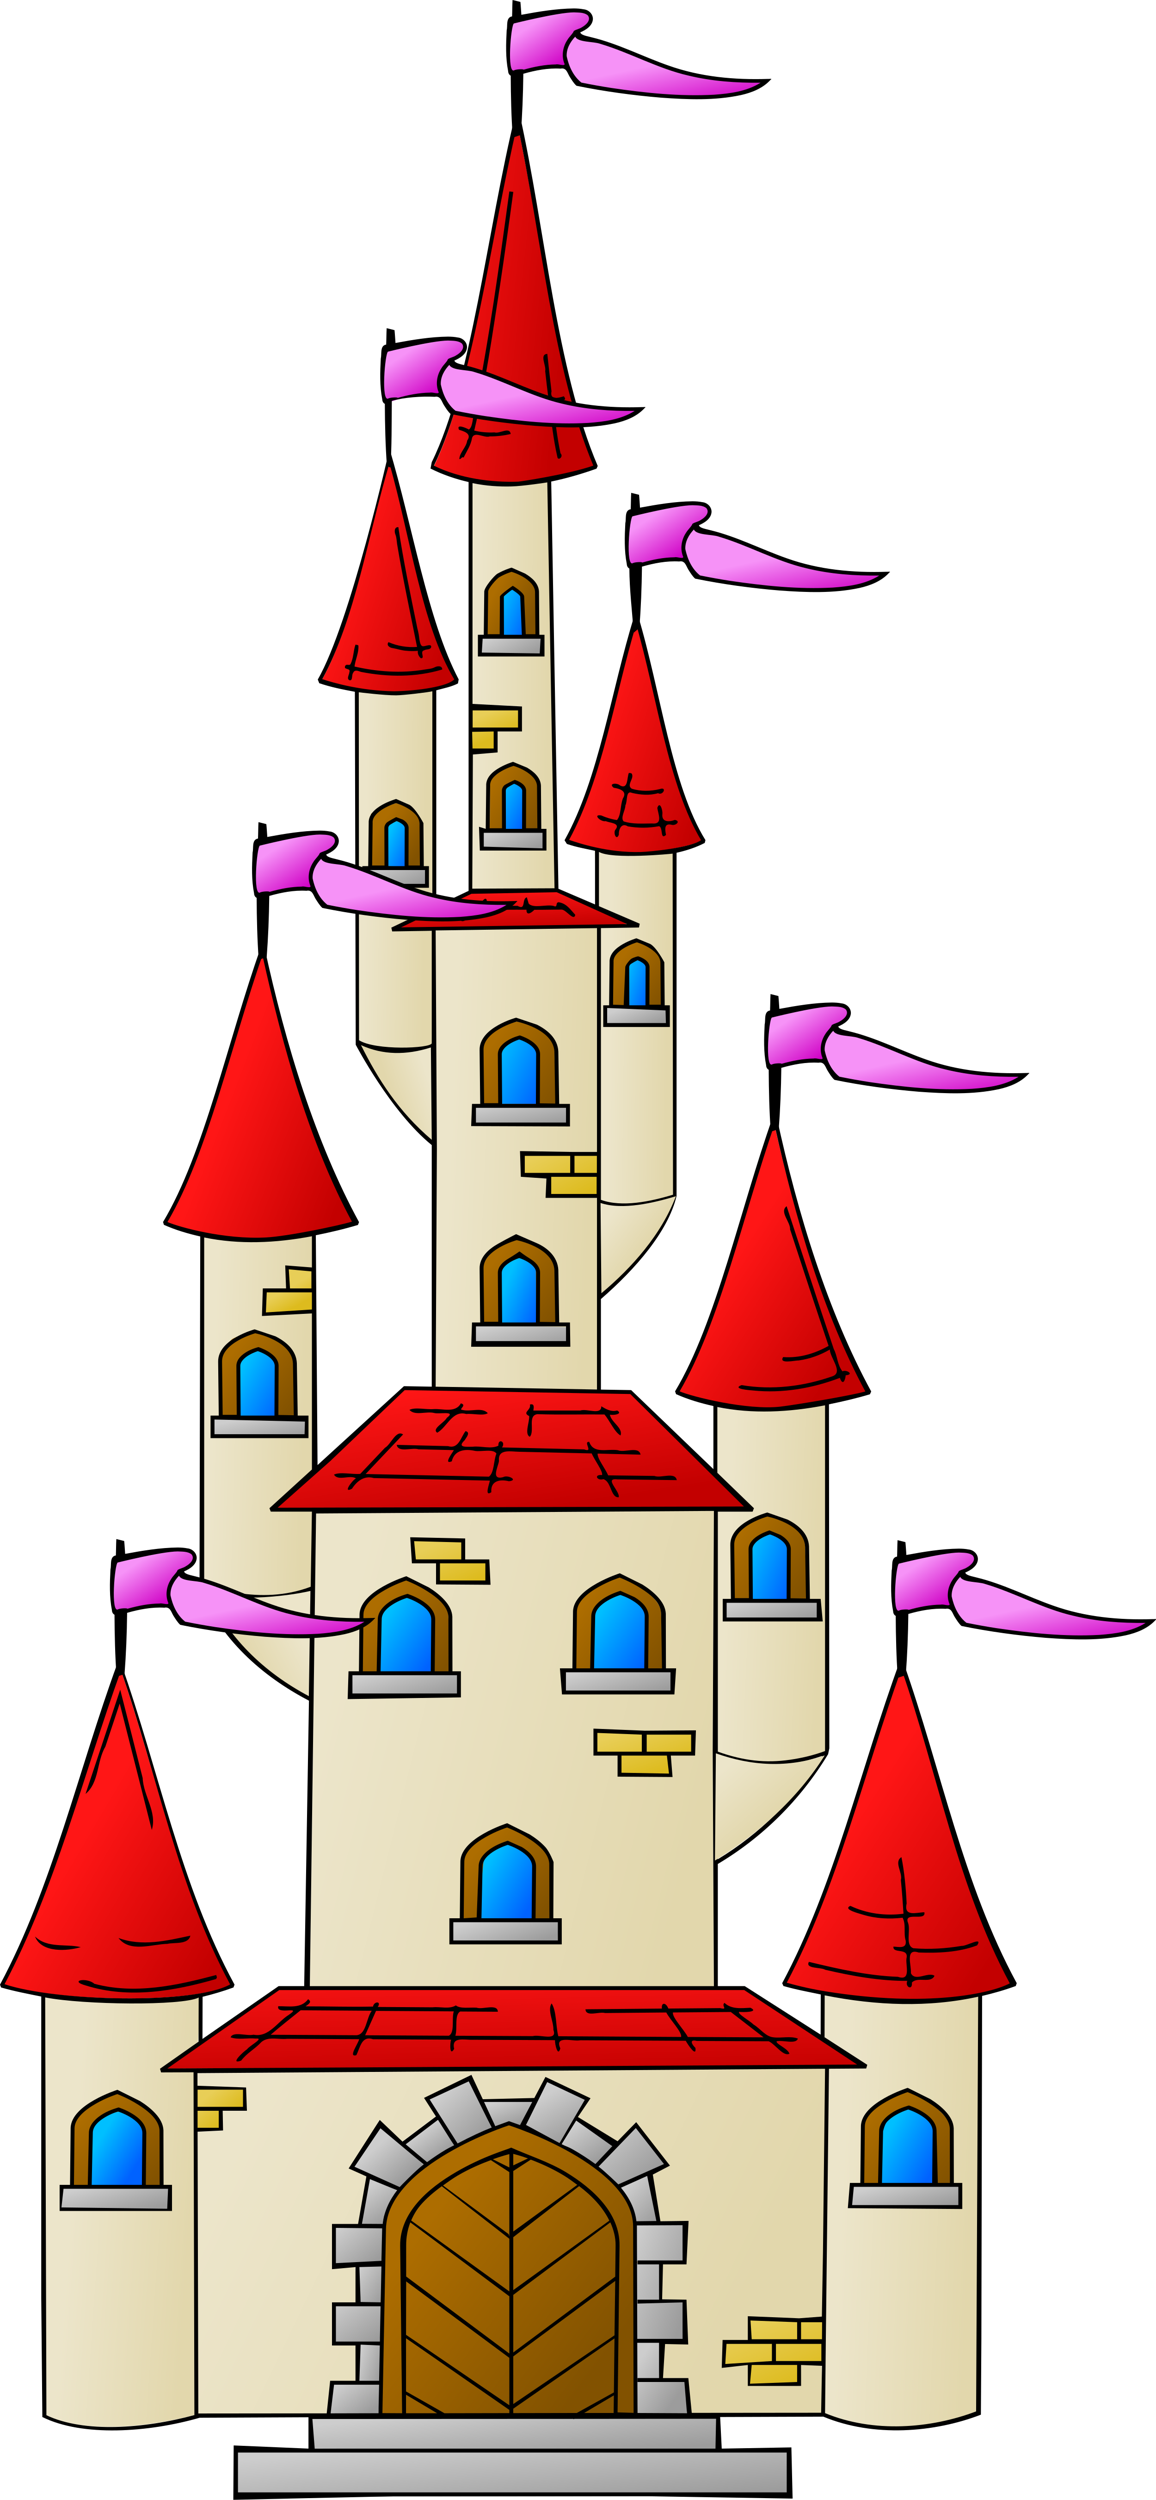 <?xml version="1.0"?><svg width="264.877" height="572.309" xmlns="http://www.w3.org/2000/svg" xmlns:xlink="http://www.w3.org/1999/xlink">
 <defs>
  <linearGradient id="linearGradient2296">
   <stop stop-color="#cf01c5" id="stop2298" offset="0"/>
   <stop stop-color="#f692f7" id="stop2300" offset="1"/>
  </linearGradient>
  <linearGradient id="linearGradient22677">
   <stop stop-color="#ddbb1e" id="stop22679" offset="0"/>
   <stop stop-color="#e8ce57" id="stop22681" offset="1"/>
  </linearGradient>
  <linearGradient id="linearGradient22661">
   <stop stop-color="#825200" id="stop22663" offset="0"/>
   <stop stop-color="#ad6d00" id="stop22665" offset="1"/>
  </linearGradient>
  <linearGradient id="linearGradient22553">
   <stop stop-color="#9c9c9c" id="stop22555" offset="0"/>
   <stop stop-color="#cdcdcd" id="stop22557" offset="1"/>
  </linearGradient>
  <linearGradient id="linearGradient22505">
   <stop stop-color="#0062ff" id="stop22507" offset="0"/>
   <stop stop-color="#00bfff" id="stop22509" offset="1"/>
  </linearGradient>
  <linearGradient id="linearGradient21739">
   <stop stop-color="#e2d7ac" id="stop21741" offset="0"/>
   <stop stop-color="#ece5ca" id="stop21743" offset="1"/>
  </linearGradient>
  <linearGradient id="linearGradient21709">
   <stop stop-color="#c30000" id="stop21711" offset="0"/>
   <stop stop-color="#ff1616" id="stop21713" offset="1"/>
  </linearGradient>
  <linearGradient xlink:href="#linearGradient21709" id="linearGradient21715" y2="0.666" x2="-0.09" y1="0.867" x1="0.738"/>
  <linearGradient xlink:href="#linearGradient21709" id="linearGradient21717" y2="0.5" x2="0.167" y1="0.896" x1="0.903"/>
  <linearGradient xlink:href="#linearGradient21709" id="linearGradient21719" y2="0.372" x2="0.267" y1="0.788" x1="1"/>
  <linearGradient xlink:href="#linearGradient21709" id="linearGradient21721" y2="0.59" x2="0.282" y1="0.943" x1="0.875"/>
  <linearGradient xlink:href="#linearGradient21709" id="linearGradient21725" y2="0.416" x2="0.355" y1="0.87" x1="0.811"/>
  <linearGradient xlink:href="#linearGradient21709" id="linearGradient21727" y2="0" x2="0.295" y1="0.858" x1="0.811"/>
  <linearGradient xlink:href="#linearGradient21709" id="linearGradient21731" y2="0.5" x2="0.355" y1="0.951" x1="0.873"/>
  <linearGradient xlink:href="#linearGradient21709" id="linearGradient21733" y2="0.411" x2="0.345" y1="0.912" x1="0.86"/>
  <linearGradient xlink:href="#linearGradient21709" id="linearGradient21735" y2="-0.36" x2="0.308" y1="1.13" x1="0.653"/>
  <linearGradient xlink:href="#linearGradient21709" id="linearGradient21737" y2="0" x2="0.291" y1="1" x1="0.687"/>
  <linearGradient xlink:href="#linearGradient21739" id="linearGradient21745" y2="0.548" x2="0.158" y1="0.691" x1="0.898"/>
  <linearGradient xlink:href="#linearGradient21739" id="linearGradient21747" y2="0.581" x2="0.109" y1="0.675" x1="0.92"/>
  <linearGradient xlink:href="#linearGradient21739" id="linearGradient21749" y2="0.111" x2="0.089" y1="0.341" x1="0.955"/>
  <linearGradient xlink:href="#linearGradient21739" id="linearGradient21751" y2="0.398" x2="0.041" y1="0.671" x1="0.957"/>
  <linearGradient xlink:href="#linearGradient21739" id="linearGradient21753" y2="0.578" x2="0.086" y1="0.654" x1="0.894"/>
  <linearGradient xlink:href="#linearGradient21739" id="linearGradient21755" y2="0.556" x2="0.088" y1="0.678" x1="0.932"/>
  <linearGradient xlink:href="#linearGradient21739" id="linearGradient21763" y2="0.331" x2="0.835" y1="0.579" x1="0.371"/>
  <linearGradient xlink:href="#linearGradient21739" id="linearGradient21765" y2="0.143" x2="0.078" y1="0.616" x1="0.5"/>
  <linearGradient xlink:href="#linearGradient21739" id="linearGradient21767" y2="0.233" x2="0.09" y1="0.616" x1="0.5"/>
  <linearGradient xlink:href="#linearGradient21739" id="linearGradient21769" y2="0.623" x2="0.18" y1="0.665" x1="0.905"/>
  <linearGradient xlink:href="#linearGradient21739" id="linearGradient21771" y2="0.561" x2="0.09" y1="0.656" x1="0.937"/>
  <linearGradient xlink:href="#linearGradient21739" id="linearGradient21773" y2="0.191" x2="0.864" y1="0.397" x1="0.378"/>
  <linearGradient xlink:href="#linearGradient21739" id="linearGradient21775" y2="0.68" x2="0.075" y1="0.74" x1="0.853"/>
  <linearGradient xlink:href="#linearGradient21739" id="linearGradient21777" y2="0.604" x2="0.07" y1="0.651" x1="0.89"/>
  <linearGradient xlink:href="#linearGradient22505" id="linearGradient22511" y2="0.328" x2="0.223" y1="0.806" x1="0.773"/>
  <linearGradient xlink:href="#linearGradient22505" id="linearGradient22513" y2="0.366" x2="0.098" y1="0.922" x1="0.832"/>
  <linearGradient xlink:href="#linearGradient22505" id="linearGradient22515" y2="0.356" x2="0.114" y1="0.912" x1="0.844"/>
  <linearGradient xlink:href="#linearGradient22505" id="linearGradient22517" y2="0.219" x2="0.204" y1="0.947" x1="1"/>
  <linearGradient xlink:href="#linearGradient22505" id="linearGradient22519" y2="0.232" x2="0" y1="0.93" x1="1"/>
  <linearGradient xlink:href="#linearGradient22505" id="linearGradient22521" y2="0.245" x2="0.144" y1="0.918" x1="0.856"/>
  <linearGradient xlink:href="#linearGradient22505" id="linearGradient22523" y2="0.349" x2="0.238" y1="0.917" x1="1"/>
  <linearGradient xlink:href="#linearGradient22505" id="linearGradient22525" y2="0.186" x2="0.183" y1="1" x1="1"/>
  <linearGradient xlink:href="#linearGradient22505" id="linearGradient22527" y2="0.13" x2="0" y1="1" x1="1"/>
  <linearGradient xlink:href="#linearGradient22505" id="linearGradient22529" y2="0.177" x2="0" y1="0.908" x1="1"/>
  <linearGradient xlink:href="#linearGradient22505" id="linearGradient22531" y2="0.223" x2="0.219" y1="1" x1="1"/>
  <linearGradient xlink:href="#linearGradient22505" id="linearGradient22533" y2="0.199" x2="0" y1="1" x1="0.822"/>
  <linearGradient xlink:href="#linearGradient22505" id="linearGradient22535" y2="0.182" x2="0" y1="1" x1="1"/>
  <linearGradient xlink:href="#linearGradient22553" id="linearGradient22559" y2="0.322" x2="0.065" y1="0.843" x1="0.901"/>
  <linearGradient xlink:href="#linearGradient22553" id="linearGradient22561" y2="0.223" x2="0.096" y1="0.832" x1="0.953"/>
  <linearGradient xlink:href="#linearGradient22553" id="linearGradient22563" y2="0.223" x2="0" y1="0.777" x1="0.912"/>
  <linearGradient xlink:href="#linearGradient22553" id="linearGradient22565" y2="0.262" x2="0.095" y1="0.798" x1="0.856"/>
  <linearGradient xlink:href="#linearGradient22553" id="linearGradient22567" y2="0" x2="0.063" y1="0.848" x1="0.942"/>
  <linearGradient xlink:href="#linearGradient22553" id="linearGradient22569" y2="0.241" x2="0.076" y1="1" x1="0.94"/>
  <linearGradient xlink:href="#linearGradient22553" id="linearGradient22571" y2="0.275" x2="0.122" y1="1" x1="0.928"/>
  <linearGradient xlink:href="#linearGradient22553" id="linearGradient22573" y2="0.23" x2="0.066" y1="0.824" x1="0.962"/>
  <linearGradient xlink:href="#linearGradient22553" id="linearGradient22575" y2="0.217" x2="0.097" y1="0.831" x1="0.97"/>
  <linearGradient xlink:href="#linearGradient22553" id="linearGradient22577" y2="0.244" x2="0.083" y1="0.884" x1="0.903"/>
  <linearGradient xlink:href="#linearGradient22553" id="linearGradient22579" y2="0.28" x2="0.063" y1="0.769" x1="0.928"/>
  <linearGradient xlink:href="#linearGradient22553" id="linearGradient22581" y2="0.217" x2="0.139" y1="0.807" x1="0.925"/>
  <linearGradient xlink:href="#linearGradient22553" id="linearGradient22583" y2="0.25" x2="0.075" y1="0.863" x1="0.906"/>
  <linearGradient xlink:href="#linearGradient22553" id="linearGradient22585" y2="0.195" x2="0.08" y1="0.866" x1="0.949"/>
  <linearGradient xlink:href="#linearGradient22553" id="linearGradient22587" y2="0.11" x2="0.099" y1="0.89" x1="0.952"/>
  <linearGradient xlink:href="#linearGradient22553" id="linearGradient22625" y2="0.214" x2="0.106" y1="0.862" x1="0.86"/>
  <linearGradient xlink:href="#linearGradient22553" id="linearGradient22627" y2="0.376" x2="0" y1="0.841" x1="1"/>
  <linearGradient xlink:href="#linearGradient22553" id="linearGradient22629" y2="0" x2="0" y1="0.906" x1="0.916"/>
  <linearGradient xlink:href="#linearGradient22553" id="linearGradient22631" y2="0.069" x2="0.126" y1="0.89" x1="1"/>
  <linearGradient xlink:href="#linearGradient22553" id="linearGradient22633" y2="0.088" x2="0.104" y1="0.83" x1="0.946"/>
  <linearGradient xlink:href="#linearGradient22553" id="linearGradient22635" y2="0.241" x2="0.184" y1="1" x1="0.587"/>
  <linearGradient xlink:href="#linearGradient22553" id="linearGradient22637" y2="0.326" x2="0.372" y1="0.77" x1="0.831"/>
  <linearGradient xlink:href="#linearGradient22553" id="linearGradient22639" y2="0.349" x2="0.307" y1="0.871" x1="0.74"/>
  <linearGradient xlink:href="#linearGradient22553" id="linearGradient22641" y2="0.219" x2="0.261" y1="0.86" x1="0.88"/>
  <linearGradient xlink:href="#linearGradient22553" id="linearGradient22643" y2="0.143" x2="0.187" y1="0.871" x1="0.73"/>
  <linearGradient xlink:href="#linearGradient22553" id="linearGradient22645" y2="0.304" x2="0.21" y1="1" x1="0.593"/>
  <linearGradient xlink:href="#linearGradient22553" id="linearGradient22647" y2="0.246" x2="0.155" y1="0.902" x1="0.703"/>
  <linearGradient xlink:href="#linearGradient22553" id="linearGradient22649" y2="0.146" x2="0" y1="0.855" x1="0.773"/>
  <linearGradient xlink:href="#linearGradient22553" id="linearGradient22651" y2="0.278" x2="0.211" y1="1" x1="0.906"/>
  <linearGradient xlink:href="#linearGradient22553" id="linearGradient22657" y2="0.221" x2="0.118" y1="0.826" x1="0.743"/>
  <linearGradient xlink:href="#linearGradient22553" id="linearGradient22659" y2="0.041" x2="0.085" y1="0.767" x1="1"/>
  <linearGradient xlink:href="#linearGradient22661" id="linearGradient22667" y2="0.369" x2="0.163" y1="0.895" x1="0.782"/>
  <linearGradient xlink:href="#linearGradient22677" id="linearGradient22683" y2="0.244" x2="0.216" y1="0.687" x1="0.686"/>
  <linearGradient xlink:href="#linearGradient22677" id="linearGradient22685" y2="0.071" x2="0.286" y1="0.929" x1="0.813"/>
  <linearGradient xlink:href="#linearGradient22661" id="linearGradient22687" y2="0.209" x2="0.129" y1="0.951" x1="0.964"/>
  <linearGradient xlink:href="#linearGradient22661" id="linearGradient22689" y2="0.201" x2="0.198" y1="0.96" x1="0.919"/>
  <linearGradient xlink:href="#linearGradient22661" id="linearGradient22691" y2="0.242" x2="0.178" y1="0.918" x1="0.911"/>
  <linearGradient xlink:href="#linearGradient22677" id="linearGradient22693" y2="0.146" x2="0.16" y1="0.89" x1="0.706"/>
  <linearGradient xlink:href="#linearGradient22677" id="linearGradient22695" y2="0.147" x2="0.253" y1="0.902" x1="0.857"/>
  <linearGradient xlink:href="#linearGradient22661" id="linearGradient22697" y2="0.253" x2="0.209" y1="0.918" x1="0.951"/>
  <linearGradient xlink:href="#linearGradient22661" id="linearGradient22699" y2="0.215" x2="0.164" y1="0.908" x1="1"/>
  <linearGradient xlink:href="#linearGradient22661" id="linearGradient22701" y2="0.194" x2="0.113" y1="0.909" x1="0.936"/>
  <linearGradient xlink:href="#linearGradient22661" id="linearGradient22703" y2="0.237" x2="0.177" y1="0.916" x1="0.926"/>
  <linearGradient xlink:href="#linearGradient22677" id="linearGradient22705" y2="0.397" x2="0.58" y1="0.751" x1="0.799"/>
  <linearGradient xlink:href="#linearGradient22661" id="linearGradient22707" y2="0.243" x2="0.206" y1="0.93" x1="0.961"/>
  <linearGradient xlink:href="#linearGradient22677" id="linearGradient22709" y2="0.159" x2="0.122" y1="0.905" x1="0.878"/>
  <linearGradient xlink:href="#linearGradient22661" id="linearGradient22711" y2="0.283" x2="0.146" y1="0.923" x1="1"/>
  <linearGradient xlink:href="#linearGradient22661" id="linearGradient22713" y2="0.337" x2="0.142" y1="1" x1="0.888"/>
  <linearGradient xlink:href="#linearGradient22677" id="linearGradient22715" y2="0.182" x2="0.236" y1="0.683" x1="0.5"/>
  <linearGradient xlink:href="#linearGradient22661" id="linearGradient22717" y2="0.251" x2="0.128" y1="0.92" x1="0.944"/>
  <linearGradient xlink:href="#linearGradient22661" id="linearGradient22719" y2="0.253" x2="0.268" y1="0.817" x1="0.911"/>
  <linearGradient xlink:href="#linearGradient22661" id="linearGradient22721" y2="0.243" x2="0.208" y1="0.724" x1="0.9"/>
  <linearGradient xlink:href="#linearGradient2296" id="linearGradient2323" y2="0.275" x2="0.284" y1="0.753" x1="0.668"/>
  <linearGradient xlink:href="#linearGradient2296" id="linearGradient2325" y2="0.5" x2="0.266" y1="1" x1="0.531"/>
  <linearGradient xlink:href="#linearGradient2296" id="linearGradient2335" y2="0.275" x2="0.284" y1="0.753" x1="0.668"/>
  <linearGradient xlink:href="#linearGradient2296" id="linearGradient2337" y2="0.5" x2="0.266" y1="1" x1="0.531"/>
  <linearGradient xlink:href="#linearGradient2296" id="linearGradient2347" y2="0.275" x2="0.284" y1="0.753" x1="0.668"/>
  <linearGradient xlink:href="#linearGradient2296" id="linearGradient2349" y2="0.5" x2="0.266" y1="1" x1="0.531"/>
  <linearGradient xlink:href="#linearGradient2296" id="linearGradient2359" y2="0.275" x2="0.284" y1="0.753" x1="0.668"/>
  <linearGradient xlink:href="#linearGradient2296" id="linearGradient2361" y2="0.5" x2="0.266" y1="1" x1="0.531"/>
  <linearGradient xlink:href="#linearGradient2296" id="linearGradient2371" y2="0.275" x2="0.284" y1="0.753" x1="0.668"/>
  <linearGradient xlink:href="#linearGradient2296" id="linearGradient2373" y2="0.5" x2="0.266" y1="1" x1="0.531"/>
  <linearGradient xlink:href="#linearGradient2296" id="linearGradient2383" y2="0.275" x2="0.284" y1="0.753" x1="0.668"/>
  <linearGradient xlink:href="#linearGradient2296" id="linearGradient2385" y2="0.5" x2="0.266" y1="1" x1="0.531"/>
  <linearGradient xlink:href="#linearGradient2296" id="linearGradient2387" y2="0.275" x2="0.284" y1="0.753" x1="0.668"/>
  <linearGradient xlink:href="#linearGradient2296" id="linearGradient2389" y2="0.5" x2="0.266" y1="1" x1="0.531"/>
 </defs>
 <g>
  <title>Layer 1</title>
  <g id="layer1">
   <path fill="url(#linearGradient21715)" fill-rule="evenodd" stroke-width="1px" id="path3071" d="m118.432,27.724c5.599,26.218 8.946,57.054 18.163,78.972c-5.645,1.987 -17.37,3.914 -17.838,3.932c-6.083,0.208 -13.252,-0.949 -19.325,-3.904c8.963,-18.592 12.779,-52.622 19,-79z"/>
   <path fill="url(#linearGradient21717)" fill-rule="evenodd" stroke-width="1px" id="path3069" d="m89.154,105.597c4.779,16.629 7.88,37.742 15.381,50.222c-1.537,1.63 -8.915,2.505 -14.315,2.592c-7.566,-0.107 -13.897,-1.933 -16.436,-2.777c7.642,-14.075 10.422,-33.5 15.37,-50.037z"/>
   <path fill="url(#linearGradient21719)" fill-rule="evenodd" stroke-width="1px" id="path3059" d="m145.737,141.907c4.779,16.629 7.751,37.871 15.252,50.351c-2.291,1.71 -12.169,2.92 -14.5,2.978c-7.617,0.192 -14.188,-2.048 -16.38,-2.777c7.642,-14.075 10.679,-34.016 15.628,-50.553z"/>
   <path fill="url(#linearGradient21737)" fill-rule="evenodd" stroke-width="1px" id="path3031" d="m127.662,203.776l17.445,7.937l-54.511,0.757l17.674,-8.458l19.393,-0.236z"/>
   <path fill="url(#linearGradient21721)" fill-rule="evenodd" stroke-width="1px" id="path3023" d="m59.999,217.396c4.79,21.638 11.675,44.856 21.277,62.652c-3.283,0.971 -15.54,3.605 -20.592,3.876c-9.472,0.509 -20.096,-2.99 -22.837,-4.178c9.21,-15.669 15.017,-41.863 22.152,-62.35z"/>
   <path fill="url(#linearGradient21725)" fill-rule="evenodd" stroke-width="1px" id="path3007" d="m177.303,256.838c4.792,21.647 11.977,44.062 21.585,61.862c-3.115,0.921 -16.505,3.495 -19.751,3.865c-7.6,0.865 -21.15,-2.676 -23.958,-3.893c9.21,-15.669 14.989,-41.348 22.124,-61.834z"/>
   <path fill="url(#linearGradient21727)" fill-rule="evenodd" stroke-width="1px" id="path2977" d="m92.776,318.021l51.693,0.898l27.318,26.522l-109.027,-0.106l30.016,-27.313z"/>
   <path fill="url(#linearGradient21735)" fill-rule="evenodd" stroke-width="1px" id="path2915" d="m63.699,455.263l106.555,0l27.149,17.698l-160.114,0.64l26.409,-18.337z"/>
   <path fill="url(#linearGradient21733)" fill-rule="evenodd" stroke-width="1px" id="path2941" d="m206.37,381.164c8.329,23.957 13.404,50.596 25.467,73.003c-4.03,2.184 -19.129,5.778 -42.773,1.98c-3.025,-0.488 -6.396,-1.278 -9.362,-2.12c11.685,-22.066 18.029,-48.908 26.668,-72.862z"/>
   <path fill="url(#linearGradient21731)" fill-rule="evenodd" stroke-width="1px" id="path2939" d="m27.502,381.804c8.329,23.957 13.342,50.125 25.406,72.532c-8.423,4.653 -40.681,3.869 -52.337,-0.056c11.685,-22.067 18.293,-48.522 26.932,-72.476z"/>
   <path fill="url(#linearGradient22667)" fill-rule="evenodd" stroke-width="1px" id="path2881" d="m116.344,485.724c-11.001,4.405 -24.135,9.731 -28.413,21.793c-1.044,15.227 -0.668,30.563 -1.206,45.831c19.767,0.102 39.843,-0.087 59.378,-0.028c-0.292,-15.472 0.422,-31.021 -0.477,-46.448c-4.527,-11.777 -18.341,-17.364 -29.282,-21.148z"/>
   <path fill="url(#linearGradient22641)" fill-rule="evenodd" stroke-width="1px" id="path2907" d="m107.495,475.8l-9.621,4.488l6.956,10.518c3.121,-1.64 5.659,-2.805 7.797,-3.646l-5.133,-11.36z"/>
   <path fill="url(#linearGradient22645)" fill-rule="evenodd" stroke-width="1px" id="path22619" d="m125.25,476.08l-4.74,10.49l7.685,4.151l6.451,-10.125l-9.396,-4.516z"/>
   <path fill="url(#linearGradient22643)" fill-rule="evenodd" stroke-width="1px" id="path22617" d="m110.553,480.736l2.917,6.115c1.347,-0.504 3.141,-1.15 3.141,-1.15l2.524,0.898l3.366,-5.75l-11.949,-0.112z"/>
   <path fill="url(#linearGradient22639)" fill-rule="evenodd" stroke-width="1px" id="path22615" d="m100.455,484.719l-8.078,5.834l5.441,4.516l0,0.028c1.422,-1.028 2.869,-2.025 4.347,-2.889c0.631,-0.369 1.226,-0.643 1.851,-0.982l-3.562,-6.507z"/>
   <path fill="url(#linearGradient22647)" fill-rule="evenodd" stroke-width="1px" id="path22613" d="m131.897,484.888l-3.226,6.086c1.054,0.532 1.501,0.592 2.58,1.206c1.752,0.997 3.503,2.13 5.161,3.338l4.544,-4.768l-9.06,-5.862z"/>
   <path fill="url(#linearGradient22649)" fill-rule="evenodd" stroke-width="1px" id="path22611" d="m145.669,486.598l-9.312,9.172c1.491,1.137 5.171,4.258 5.301,4.404l11.023,-4.544l-7.012,-9.032z"/>
   <path fill="url(#linearGradient22637)" fill-rule="evenodd" stroke-width="1px" id="path22609" d="m87.16,486.43l-6.619,9.705l11.023,4.656c0.235,-0.284 3.746,-3.868 5.497,-5.189l-9.901,-9.172z"/>
   <path fill="url(#linearGradient22651)" fill-rule="evenodd" stroke-width="1px" id="path22607" d="m148.726,497.677l-7.012,2.917c1.909,2.325 3.785,5.229 4.095,8.022l5.245,0.056l-2.328,-10.995z"/>
   <path fill="url(#linearGradient22635)" fill-rule="evenodd" stroke-width="1px" id="path22605" d="m84.636,498.182l-1.711,11.023l4.74,0.028c0.308,-2.81 1.529,-5.379 3.31,-7.713l-6.339,-3.338z"/>
   <path fill="url(#linearGradient22659)" fill-rule="evenodd" stroke-width="1px" id="path22603" d="m156.832,509.289l-11.472,-0.28c0.002,0.086 0.645,26.534 0.645,26.534l10.378,0l0.449,-9.032l-10.771,0.168l0,-0.112l4.936,0l0.337,-8.639l-5.834,0.224l0.561,-0.561l10.322,0l0.449,-8.302z"/>
   <path fill="url(#linearGradient22633)" fill-rule="evenodd" stroke-width="1px" id="path22601" d="m76.502,509.458l0.449,8.751l10.434,-0.533l0.393,-7.994l-11.275,-0.224z"/>
   <path fill="url(#linearGradient22631)" fill-rule="evenodd" stroke-width="1px" id="path22599" d="m87.721,518.405l-5.722,0.028l0.617,8.667l4.6,0.084l0.505,-8.779z"/>
   <path fill="url(#linearGradient22629)" fill-rule="evenodd" stroke-width="1px" id="path22597" d="m76.39,527.633l0.561,8.527l10.069,0l0.617,-8.527l-11.247,0z"/>
   <path fill="url(#linearGradient22657)" fill-rule="evenodd" stroke-width="1px" id="path22595" d="m145.669,536.104l0.393,16.408l11.331,0.056l-0.252,-7.713l-11.416,-0.112l0.337,-0.224l4.936,0l0.449,-8.639l-5.778,0.224z"/>
   <path fill="url(#linearGradient22627)" fill-rule="evenodd" stroke-width="1px" id="path22593" d="m82.168,536.636l0.168,8.499l4.516,0l0.617,-8.527l-5.301,0.028z"/>
   <path fill="url(#linearGradient22625)" fill-rule="evenodd" stroke-width="1px" id="path22591" d="m76.53,545.472l-0.785,7.124l10.967,-0.028l0.365,-7.208l-10.546,0.112z"/>
   <path fill="url(#linearGradient21777)" fill-rule="evenodd" stroke-width="1px" id="path6970" d="m126.272,109.992l1.445,93.761l-19.686,-0.335l0.14,-30.713l5.666,-0.477l0,-4.796l5.582,0l0,-5.722l-11.331,-0.589l0,-50.543c2.982,0.624 5.969,0.835 8.947,0.757c2.561,-0.063 9.069,-1.311 9.237,-1.344z"/>
   <path fill="url(#linearGradient21775)" fill-rule="evenodd" stroke-width="1px" id="path6958" d="m99.632,157.814l0,50.273l-8.559,4.069l-0.641,0.632l9.067,0.351l0.274,26.095c-0.228,1.191 -14.105,1.84 -17.78,-1.329l-0.056,-79.657c0.131,0.022 5.863,0.717 8.555,0.701c1.785,-0.018 8.15,-0.895 9.14,-1.135z"/>
   <path fill="url(#linearGradient21773)" fill-rule="evenodd" stroke-width="1px" id="path6914" d="m82.175,238.728c5.025,2.283 11.211,2.334 16.853,0.533l0.196,21.986c-7.628,-6.519 -13.08,-14.572 -17.049,-22.519z"/>
   <path fill="url(#linearGradient21771)" fill-rule="evenodd" stroke-width="1px" id="path6932" d="m137.421,212.271l-0.209,51.453l-6.447,0l-10.986,0.222l0.196,4.843l5.653,0.602l0.013,4.432l11.571,0.419l0,43.867l-38.014,-0.017l0.49,-55.07l-0.28,-50.01l38.014,-0.742z"/>
   <path fill="url(#linearGradient22707)" fill-rule="evenodd" stroke-width="1px" id="path6896" d="m118.117,283.136c0.168,0.033 9.105,2.944 9.225,6.9l0.196,13.232l-17.273,-0.475l0.446,-12.368c-0.222,-3.606 7.326,-7.267 7.406,-7.289z"/>
   <path fill="url(#linearGradient21769)" fill-rule="evenodd" stroke-width="1px" id="path6938" d="m136.255,194.554c3.01,1.77 17.871,0.653 18.141,0.602l0.084,78.714c-5.18,1.565 -12.483,3.142 -17.358,1.387l0,-63.258l8.054,-0.591l-8.503,-3.383l-0.419,-13.472z"/>
   <path fill="url(#linearGradient21753)" fill-rule="evenodd" stroke-width="1px" id="path6898" d="m71.732,282.363l0,7.99l-5.905,-0.267l0.196,5.064l-5.539,0.209l0.013,5.264l11.234,-0.17l0.419,35.524l-9.424,9.23l9.424,0.209l-0.538,18.289c-11.752,4.477 -24.783,0.022 -25.4,-0.291l0,-80.351c7.997,1.655 17.225,0.879 25.52,-0.699z"/>
   <path fill="url(#linearGradient21763)" fill-rule="evenodd" stroke-width="1px" id="path6852" d="m46.268,362.544c4.54,3.244 18.291,3.385 25.041,0.811l-0.155,25.14c-10.64,-4.598 -20.385,-15.001 -24.886,-25.952z"/>
   <path fill="url(#linearGradient21751)" fill-rule="evenodd" stroke-width="1px" id="path6874" d="m163.577,345.007l-0.28,55.439l0.28,54.616l-92.587,0l1.43,-109.459l91.157,-0.596z"/>
   <path fill="url(#linearGradient21755)" fill-rule="evenodd" stroke-width="1px" id="path6878" d="m189.526,321.279l-0.209,78.686l0.209,1.303c-2.823,1.042 -6.48,1.795 -9.041,2.174c-5.595,0.825 -10.81,-0.371 -16.576,-2.452l0,-54.946l7.966,0l0.309,-0.785l-8.386,-8.106l0,-15.062c8.005,1.618 17.436,0.792 25.729,-0.811z"/>
   <path fill="url(#linearGradient21749)" fill-rule="evenodd" stroke-width="1px" id="path7077" d="m189.672,473.276l-0.838,42.617l-0.252,15.086l-5.578,-0.209l-11.271,0.004l0.12,4.96l-5.898,0.601l-0.196,5.313l5.974,-0.312l-0.12,3.834l11.84,1.082l0.12,-5.397l4.676,0.798l0.405,11.103l-30.248,-0.333l-0.785,-7.966l-5.806,0l0.477,-7.797l4.58,-0.729l0.329,-9.424l-5.582,-0.084l-0.285,-8.354l5.025,-0.361l1.319,-9.236l-6.451,0.084l-1.739,-10.686l3.927,-2.048l-7.741,-9.957l-4.624,5.097l-8.727,-6.275l2.889,-4.291l-10.081,-4.159l-2.312,4.584l-12.289,-0.201l-2.608,-5.582l-10.253,5.393l2.119,4.143l-7.657,5.75l-5.217,-4.965l-6.283,10.746l3.947,1.823l-2.028,11.845l-5.854,0l0.24,9.027l4.423,0.245l0.842,8.198l-5.626,0.24l0,8.911l5.265,0.24l0.12,8.679l-5.806,0.24l-0.545,7.701l-30.264,-0.212l-0.168,-64.992l5.834,-0.28l-0.084,-4.516l5.554,0l-0.196,-5.329l-11.135,-0.393l0,-2.889l144.525,-1.37z"/>
   <path fill="url(#linearGradient21745)" fill-rule="evenodd" stroke-width="1px" id="path6814" d="m9.989,456.742c8.862,1.712 32.193,2.075 36.014,0.148l-0.629,10.578l-7.873,6.078l0.012,0.481l7.313,-0.028l0.437,78.719c-11.368,3.095 -26.196,4.385 -34.752,0.269l-0.521,-96.246z"/>
   <path fill="url(#linearGradient21747)" fill-rule="evenodd" stroke-width="1px" id="path6816" d="m188.544,456.508c11.807,2.356 24.631,2.614 36.01,0.099l-0.686,95.571c-10.433,3.953 -23.994,5.104 -35.092,0.513l-0.188,-16.345l0.729,-63.037l8.402,-0.359l0.373,-0.36l-9.785,-6.28l0.237,-9.802z"/>
   <path fill="url(#linearGradient22585)" fill-rule="evenodd" stroke-width="1px" id="path6718" d="m164.472,553.084l-0.14,7.891l-93.086,-0.419l-0.114,-6.997l93.34,-0.475z"/>
   <path fill="url(#linearGradient22587)" fill-rule="evenodd" stroke-width="1px" id="path6716" d="m54.167,560.857l126.787,0.209l-0.209,10.372l-126.578,0.209l0,-10.791z"/>
   <path fill="url(#linearGradient22685)" fill-rule="evenodd" stroke-width="1px" id="path6742" d="m171.842,530.789l0.056,5.189l10.855,0.224l-0.112,-5.133l-10.799,-0.281zm11.247,0.505l-0.224,4.796l5.694,-0.337l0.252,-4.684l-5.722,0.224zm-17.081,4.852l-0.28,5.273l11.247,-0.449l0.337,-4.937l-11.303,0.112zm11.331,0.112l-0.224,4.6l11.303,0.112l0.224,-4.712l-11.303,0zm-5.329,4.824l-0.28,4.852l11.36,-0.168l-0.337,-4.908l-10.742,0.224z"/>
   <path fill="url(#linearGradient22683)" fill-rule="evenodd" stroke-width="1px" id="path6804" d="m45.045,477.955l-0.112,4.712l11.079,0l0.112,-4.376l-11.079,-0.337zm-0.449,5.049l0.224,4.46l5.75,0l0.112,-4.572l-6.086,0.112z"/>
   <path fill="url(#linearGradient22693)" fill-rule="evenodd" stroke-width="1px" id="path6836" d="m136.427,396.173l0,5.273l5.301,0l0.224,4.824l11.472,0.084l-0.28,-4.796l5.666,-0.112l0.084,-4.88l-11.275,0.309l-11.191,-0.701z"/>
   <path fill="url(#linearGradient22695)" fill-rule="evenodd" stroke-width="1px" id="path6866" d="m94.548,352.505l0.617,4.852l5.189,0.224l0.224,4.712l11.36,0.084l-0.28,-4.908l-5.638,-0.224l0,-4.572l-11.472,-0.168z"/>
   <path fill="url(#linearGradient22705)" fill-rule="evenodd" stroke-width="1px" id="path6892" d="m65.726,290.135l0.28,5.161l5.694,-0.224l0.224,-4.235l-6.199,-0.701zm-5.049,5.385l-0.196,5.161l11.331,-0.337l0.112,-4.936l-11.247,0.112z"/>
   <path fill="url(#linearGradient22709)" fill-rule="evenodd" stroke-width="1px" id="path6908" d="m119.691,264.162l0.112,4.684l10.967,0l-0.112,-4.684l-10.967,0zm11.5,-0.112l0,4.684l5.918,0.224l0.112,-4.796l-6.03,-0.112zm-5.554,5.133l0.112,4.376l11.303,0l0,-4.488l-11.416,0.112z"/>
   <path fill="url(#linearGradient22715)" fill-rule="evenodd" stroke-width="1px" id="path6956" d="m108.07,162.076l-0.337,4.824l11.191,0.112l0.337,-4.936l-11.191,0zm5.497,5.049l-5.946,0.309l0.421,4.488l5.413,0l0.112,-4.796z"/>
   <path fill="url(#linearGradient22721)" fill-rule="evenodd" stroke-width="1px" id="path6966" d="m117.018,130.524c0.108,0.033 5.521,2.18 6.167,4.795l-0.111,10.653l-2.606,-0.195l-4.998,0l-3.921,-0.586l0.112,-9.677l0,-0.028l0,-0.028c0.337,-2.839 5.227,-4.896 5.357,-4.934z"/>
   <path fill="url(#linearGradient22535)" fill-rule="evenodd" stroke-width="1px" id="path6964" d="m117.328,134.645c0.097,0.032 2.273,1.339 2.268,1.768l0.56,9.114l-5.072,-0.195l-0.028,-8.723c-0.002,-0.21 2.158,-1.927 2.272,-1.963z"/>
   <path fill="url(#linearGradient22559)" fill-rule="evenodd" stroke-width="1px" id="path6960" d="m110.008,145.252l14.243,0.781l-0.001,3.756l-14.048,0.194l-0.194,-4.732z"/>
   <path fill="url(#linearGradient22717)" fill-rule="evenodd" stroke-width="1px" id="path6950" d="m117.272,174.757c0.108,0.033 6.303,2.57 6.362,4.014l-0.307,11.239l-11.134,0.195l0.112,-10.263l0,-0.028l-0.391,-0.809c-0.054,-0.69 5.227,-4.31 5.357,-4.348z"/>
   <path fill="url(#linearGradient22533)" fill-rule="evenodd" stroke-width="1px" id="path6948" d="m117.802,178.852c0.097,0.032 2.638,1.755 2.633,2.185l-0.223,8.723l-5.07,0l-0.028,-8.723c-0.002,-0.21 2.575,-2.148 2.689,-2.185z"/>
   <path fill="url(#linearGradient22561)" fill-rule="evenodd" stroke-width="1px" id="path6940" d="m110.261,190.071l14.44,0.195l0,3.953l-14.635,0.193l0.195,-4.341z"/>
   <path fill="url(#linearGradient22719)" fill-rule="evenodd" stroke-width="1px" id="path6944" d="m90.736,183.87c0.108,0.033 3.763,0.812 5.385,3.623l0.475,11.044l-11.72,0.195l0.112,-12.272c-0.054,-0.69 5.617,-2.552 5.748,-2.59z"/>
   <path fill="url(#linearGradient22531)" fill-rule="evenodd" stroke-width="1px" id="path6942" d="m90.876,187.965c0.097,0.032 2.247,0.974 2.242,1.403l0.167,9.114l-4.288,-0.195l-0.614,-8.918c-0.002,-0.21 2.38,-1.367 2.493,-1.403z"/>
   <path fill="url(#linearGradient22563)" fill-rule="evenodd" stroke-width="1px" id="path6936" d="m83.334,198.793l14.635,-0.195l-0.195,4.341l-14.44,0l0,-4.146z"/>
   <path fill="url(#linearGradient22565)" fill-rule="evenodd" stroke-width="1px" id="path6922" d="m138.533,230.766l14.746,0.17l-0.697,3.866l-13.854,-0.195l-0.195,-3.841z"/>
   <path fill="url(#linearGradient22711)" fill-rule="evenodd" stroke-width="1px" id="path6918" d="m118.392,233.88c0.168,0.033 8.909,1.382 8.639,6.9l0.587,12.45l-17.077,-0.084l-0.531,-13.54c0.755,-3.997 8.303,-5.704 8.382,-5.726z"/>
   <path fill="url(#linearGradient22567)" fill-rule="evenodd" stroke-width="1px" id="path6912" d="m108.27,253.43l22.206,0.195l-0.391,3.952l-21.034,-0.586l-0.781,-3.561z"/>
   <path fill="url(#linearGradient22527)" fill-rule="evenodd" stroke-width="1px" id="path6916" d="m118.981,237.975c2.254,0.62 4.078,1.997 4.066,3.031l-0.251,11.722l-7.741,0l-0.475,-11.917c-0.006,-0.512 2.636,-3.162 4.402,-2.836z"/>
   <path fill="url(#linearGradient22713)" fill-rule="evenodd" stroke-width="1px" id="path6928" d="m145.935,215.342c2.842,1.4 4.349,1.007 5.971,5.381l-0.111,10.067l-11.525,-0.391l-0.278,-11.1c0.728,-2.448 4.25,-3.919 5.943,-3.958z"/>
   <path fill="url(#linearGradient22529)" fill-rule="evenodd" stroke-width="1px" id="path6924" d="m146.075,219.827c0.097,0.032 2.247,0.779 2.242,1.208l-0.028,9.504l-4.874,-0.391l-0.028,-8.918c-0.002,-0.21 2.575,-1.367 2.689,-1.403z"/>
   <path fill="url(#linearGradient22523)" fill-rule="evenodd" stroke-width="1px" id="path6894" d="m118.901,287.427c0.105,0.034 3.883,2.388 3.871,3.422l0.139,11.917l-8.523,0.391l-0.084,-11.917c-0.006,-0.512 4.471,-3.774 4.597,-3.813z"/>
   <path fill="url(#linearGradient22689)" fill-rule="evenodd" stroke-width="1px" id="path6798" d="m26.66,478.867c0.139,0.053 7.401,4.061 8.316,5.077c0.916,1.016 1.677,2.835 1.725,3.955l0.393,12.481l-20.545,0.182l0.323,-13.351c0.015,-1.101 0.779,-3.242 1.697,-4.207c0.918,-0.965 7.929,-4.084 8.092,-4.137z"/>
   <path fill="url(#linearGradient22583)" fill-rule="evenodd" stroke-width="1px" id="path6760" d="m14.347,500.548l1.487,0l23.196,0.182l-0.196,5.119l-25.145,-0.126l0.659,-5.175z"/>
   <path fill="url(#linearGradient22581)" fill-rule="evenodd" stroke-width="1px" id="path6762" d="m195.103,500.295l1.487,0l23.742,0.182l-0.547,4.726l-25.439,0.182l0.757,-5.09z"/>
   <path fill="url(#linearGradient22687)" fill-rule="evenodd" stroke-width="1px" id="path6800" d="m207.599,478.614c0.139,0.053 2.358,0.888 4.74,2.384c1.228,0.771 2.478,1.677 3.394,2.693c0.916,1.016 2.588,2.471 2.636,3.59l-0.154,13.21l-20.545,0l0.14,-14.08c0.015,-1.101 0.597,-2.148 1.515,-3.113c0.918,-0.965 2.168,-1.811 3.422,-2.524c2.422,-1.377 4.689,-2.106 4.852,-2.16z"/>
   <path fill="url(#linearGradient22515)" fill-rule="evenodd" stroke-width="1px" id="path6794" d="m208.131,482.415c2.478,0.581 5.6,2.146 5.582,3.689l0.981,14.023l-12.958,0l0.07,-13.631c0,0 2.551,-3.313 6.325,-4.081z"/>
   <path fill="url(#linearGradient22569)" fill-rule="evenodd" stroke-width="1px" id="path6888" d="m108.309,303.299l21.737,0.547l-0.182,4.095l-21.373,-0.365l-0.182,-4.277z"/>
   <path fill="url(#linearGradient22571)" fill-rule="evenodd" stroke-width="1px" id="path6876" d="m48.762,324.616l21.457,0.295l-0.266,3.983l-21.373,0l0.182,-4.277z"/>
   <path fill="url(#linearGradient22703)" fill-rule="evenodd" stroke-width="1px" id="path6884" d="m58.467,305.052c0.168,0.033 2.145,0.437 4.235,1.487c2.181,1.095 4.83,3.19 4.95,5.778l0.014,12.411l-17.025,-0.266l-0.505,-12.902c-0.027,-1.067 2.202,-4.506 3.184,-5.063c1.923,-1.091 5.067,-1.423 5.146,-1.445z"/>
   <path fill="url(#linearGradient22525)" fill-rule="evenodd" stroke-width="1px" id="path6882" d="m59.056,308.965c0.105,0.034 4.429,1.841 4.417,2.875l0.126,12.79l-8.835,-0.182l-0.084,-12.972c-0.006,-0.512 4.25,-2.472 4.375,-2.511z"/>
   <path fill="url(#linearGradient22573)" fill-rule="evenodd" stroke-width="1px" id="path6846" d="m166.116,366.394l21.008,0.182l0.365,4.095l-21.19,0.182l-0.182,-4.459z"/>
   <path fill="url(#linearGradient22701)" fill-rule="evenodd" stroke-width="1px" id="path6870" d="m175.82,346.83c0.168,0.033 2.145,0.437 4.235,1.487c2.181,1.095 4.283,2.825 4.404,5.413l0.561,12.776l-17.207,-0.084l0.042,-13.449c-0.027,-1.067 3.113,-3.959 4.095,-4.516c1.923,-1.091 3.791,-1.605 3.871,-1.627z"/>
   <path fill="url(#linearGradient22519)" fill-rule="evenodd" stroke-width="1px" id="path6868" d="m176.41,350.743c0.105,0.034 4.065,2.388 4.053,3.422l0.126,12.061l-8.835,0.182l0.463,-12.972c-0.006,-0.512 4.068,-2.654 4.193,-2.693z"/>
   <path fill="url(#linearGradient22577)" fill-rule="evenodd" stroke-width="1px" id="path6838" d="m80.386,382.774l24.682,0.547l0,4.726l-25.047,0.365l0.365,-5.637z"/>
   <path fill="url(#linearGradient22697)" fill-rule="evenodd" stroke-width="1px" id="path6854" d="m93.064,361.457c0.139,0.053 2.358,0.888 4.74,2.384c1.228,0.771 2.478,1.677 3.394,2.693c0.916,1.016 1.494,2.106 1.543,3.226l0.393,13.575l-20.363,-0.182l0.505,-13.898c0.015,-1.101 0.597,-2.148 1.515,-3.113c0.918,-0.965 2.168,-1.811 3.422,-2.524c2.422,-1.377 4.689,-2.106 4.852,-2.16z"/>
   <path fill="url(#linearGradient22521)" fill-rule="evenodd" stroke-width="1px" id="path6848" d="m93.232,365.44c0.108,0.034 1.407,0.442 2.805,1.29c1.455,0.883 2.795,2.132 2.777,3.674l0.799,12.93l-12.776,-0.182l0.617,-12.72l0,-0.028c-0.009,-0.767 0.306,-1.451 0.841,-2.076c0.535,-0.624 1.264,-1.156 2.019,-1.599c1.443,-0.845 2.788,-1.251 2.917,-1.29z"/>
   <path fill="url(#linearGradient22699)" fill-rule="evenodd" stroke-width="1px" id="path6856" d="m141.798,360.966c0.139,0.053 2.358,0.888 4.74,2.384c1.228,0.771 2.478,1.677 3.394,2.693c0.916,1.016 1.494,2.106 1.543,3.226l0.393,13.21l-19.998,0l0.14,-13.715c0.016,-1.101 0.597,-2.148 1.515,-3.113c0.918,-0.965 2.168,-1.811 3.422,-2.524c2.422,-1.377 4.689,-2.106 4.852,-2.16z"/>
   <path fill="url(#linearGradient22517)" fill-rule="evenodd" stroke-width="1px" id="path6850" d="m142.148,364.585c0.108,0.034 1.407,0.442 2.805,1.29c1.455,0.883 2.795,2.132 2.777,3.674l0.252,12.565l-12.593,0l0.981,-12.537l0,-0.028c-0.009,-0.767 0.306,-1.451 0.841,-2.076c0.535,-0.624 1.264,-1.156 2.019,-1.599c1.443,-0.845 2.788,-1.251 2.917,-1.29z"/>
   <path fill="url(#linearGradient22575)" fill-rule="evenodd" stroke-width="1px" id="path6840" d="m129.12,382.283l25.047,0.365l-0.182,4.726l-24.864,-0.182l0,-4.908z"/>
   <path fill="url(#linearGradient22579)" fill-rule="evenodd" stroke-width="1px" id="path6820" d="m103.667,439.697l24.318,0l-0.182,4.726l-24.318,0.182l0.182,-4.908z"/>
   <path fill="url(#linearGradient22691)" fill-rule="evenodd" stroke-width="1px" id="path6824" d="m115.98,418.016c0.139,0.053 2.358,0.888 4.74,2.384c1.228,0.771 2.478,1.677 3.394,2.693c0.916,1.016 2.223,2.835 2.272,3.955l-0.154,12.846l-20.181,-0.365l0.14,-13.715c0.016,-1.101 0.597,-2.148 1.515,-3.113c0.918,-0.965 2.168,-1.811 3.422,-2.524c2.422,-1.377 4.689,-2.106 4.852,-2.16z"/>
   <path fill="url(#linearGradient22513)" fill-rule="evenodd" stroke-width="1px" id="path6822" d="m116.513,421.817c0.108,0.034 1.407,0.442 2.805,1.29c1.455,0.883 2.795,2.132 2.777,3.674l0.435,12.748l-13.14,-0.182l1.346,-12.537l0,-0.028c-0.009,-0.767 0.306,-1.451 0.841,-2.076c0.535,-0.624 1.264,-1.156 2.019,-1.599c1.443,-0.845 2.788,-1.251 2.917,-1.29z"/>
   <path fill="url(#linearGradient22511)" fill-rule="evenodd" stroke-width="1px" id="path6790" d="m27.376,483.396c0.108,0.034 5.417,1.964 5.582,4.782l0.07,12.565l-12.593,0.182l0.252,-12.355l0,-0.028c0.902,-4.412 6.56,-5.107 6.689,-5.147z"/>
   <path fill="#000000" fill-rule="evenodd" stroke-width="1px" id="path2439" d="m118.139,25.986c-6.594,26.974 -10.014,61.13 -19.213,79.825l-0.28,1.459c2.905,1.452 5.819,2.422 8.723,3.085l0,93.597l-7.405,3.506l0,-49.421c1.735,-0.478 3.415,-0.772 4.965,-1.571l0.168,-0.926c-7.138,-13.582 -10.565,-35.172 -15.847,-52.759c0,0 -8.957,39.811 -16.436,52.787l0.337,0.841c2.663,0.91 5.354,1.438 8.162,1.963l0.196,80.807c0,0 8.02,15.38 17.418,22.971l0,55.311l-6.367,-0.112l-19.802,18.063l-0.393,-52.618c3.244,-0.651 6.475,-1.402 9.649,-2.356l0.252,-0.645c-9.919,-18.206 -16.809,-40.535 -21.653,-62.856l-0.337,-1.515l-0.505,1.458c-7.496,21.032 -12.963,47.121 -22.411,62.884l0.196,0.645c2.7,1.208 5.499,2.021 8.33,2.665l-0.168,80.246c4.542,11.797 14.354,20.447 25.075,26.029l-1.094,65.352l-5.862,0l-17.446,12.089l0.028,-9.649c2.387,-0.585 4.75,-1.278 7.068,-2.132l0.252,-0.645c-12.372,-22.749 -17.309,-48.965 -26.001,-73.542l-0.841,0c-8.99,24.571 -14.902,51.126 -26.898,73.542l0.252,0.645c3.033,0.877 6.12,1.454 9.2,2.076l0,69.027l0.252,27.235c9.168,4.56 24.279,3.553 36.042,0.168l24.935,-0.112l0,7.18l-17.137,-0.729l-0.084,12.453l36.631,-0.813l58.873,0l32.648,0.533l-0.28,-11.724l-15.959,0.28l-0.365,-7.236l23.645,-0.084c11.488,4.778 25.417,3.67 36.098,-0.449l0.112,-17.334l0.168,-78.535c2.607,-0.612 5.188,-1.342 7.713,-2.272l0.224,-0.645c-12.372,-22.749 -17.309,-48.965 -26.001,-73.542l-0.841,0c-8.99,24.571 -14.902,51.126 -26.898,73.542l0.28,0.645c2.821,0.815 5.693,1.339 8.555,1.935l-0.028,9.2l-17.39,-11.107l-6.171,0l0,-27.964c10.166,-6.051 18.882,-14.582 25.271,-25.131l0.28,-1.346l-0.084,-78.759c3.156,-0.643 6.305,-1.371 9.396,-2.3l0.28,-0.645c-9.919,-18.206 -16.809,-40.507 -21.653,-62.828l-0.869,-0.056c-7.496,21.032 -12.963,47.093 -22.411,62.856l0.224,0.645c2.772,1.24 5.647,2.074 8.555,2.721l0,14.445l-18.848,-18.091l-6.928,-0.112l0,-20.728l0.028,-0.028c7.917,-6.877 15.346,-15.414 17.306,-23.56l0,-78.591c2.282,-0.504 4.462,-1.219 6.451,-2.244l0.168,-0.645c-7.756,-12.505 -10.246,-34.115 -15.427,-51.328l-0.869,-0.028c-5.356,17.205 -8.019,37.041 -15.987,51.384l0.533,0.841c2.174,0.743 4.17,1.079 6.451,1.571l0,12.285l-8.386,-3.59l-1.655,-93.232c3.465,-0.718 6.924,-1.712 10.378,-2.945l0.28,-0.617c-9.525,-22.324 -11.929,-53.721 -17.923,-80.695l-0.898,0zm0.421,2.412c5.599,26.218 8.173,56.28 17.39,78.198c-5.645,1.987 -16.726,3.657 -17.194,3.674c-6.083,0.208 -13.252,-0.692 -19.325,-3.646c8.963,-18.592 12.908,-51.848 19.129,-78.226zm-29.338,77.694c4.779,16.629 7.365,36.969 14.866,49.449c-1.537,1.63 -8.4,2.634 -13.8,2.721c-7.566,-0.107 -13.897,-1.933 -16.436,-2.777c7.642,-14.075 10.422,-32.856 15.37,-49.393zm36.182,4.347l1.655,92.924l-18.848,0.084l0.14,-30.713l5.666,-0.477l0,-4.796l5.582,0l0,-5.722l-11.331,-0.589l0,-50.543c2.982,0.624 5.969,0.835 8.947,0.757c2.561,-0.063 8.022,-0.892 8.19,-0.926zm-8.162,19.522l-0.14,0.028c0,0 -1.569,0.461 -3.113,1.346c-0.772,0.443 -3.085,3.207 -3.029,4.151l-0.112,9.845l-1.346,0l0,4.965l15.258,0l0,-4.965l-1.178,0l-0.084,-9.845l0,-0.028c-0.08,-1.938 -1.707,-3.276 -3.197,-4.151l-3.057,-1.346zm-0.028,0.954c0.108,0.033 1.314,0.374 2.637,1.15c1.38,0.81 2.689,2.006 2.749,3.45l0.084,9.677l-2.216,0l-0.365,-8.583c0.011,-0.936 -2.608,-2.496 -2.608,-2.496c0,0 -2.951,2.024 -2.945,2.496l-0.056,8.583l-2.749,0l0.112,-9.677l0,-0.028l0,-0.028c-0.054,-0.69 1.865,-2.928 2.58,-3.338c1.363,-0.781 2.646,-1.167 2.777,-1.206zm0.14,4.095c0.097,0.032 1.856,1.169 1.851,1.599l0.365,8.723l-4.095,0l-0.028,-8.723c-0.002,-0.21 1.794,-1.562 1.907,-1.599zm28.413,7.882c4.779,16.629 7.365,36.969 14.866,49.449c-2.291,1.71 -11.525,2.662 -13.856,2.721c-7.617,0.192 -14.188,-2.048 -16.38,-2.777c7.642,-14.075 10.422,-32.856 15.37,-49.393zm-35.172,3.338l13.267,0l-0.196,3.366l-13.267,-0.196l0.196,-3.169zm-11.528,12.033l0,49.645l-9.396,4.46l0,0.028l0.196,0.841l9.06,-0.14l0,25.748c-0.228,1.191 -12.986,1.695 -16.661,-0.701l-0.056,-79.657c0.131,0.022 5.863,0.717 8.555,0.701c1.785,-0.018 7.313,-0.686 8.302,-0.926zm9.228,4.376l10.406,0l0,3.927l-10.406,0l0,-3.927zm4.824,4.824l0,3.899l-4.852,0l-0.084,-3.815l4.936,-0.084zm4.432,6.956c0,0 -1.569,0.461 -3.113,1.346c-0.772,0.443 -1.547,0.991 -2.132,1.683c-0.573,0.678 -0.953,1.524 -0.898,2.468l-0.112,9.845l-1.543,-0.477l0.196,5.441l15.258,0l0,-4.965l-1.178,0l-0.084,-9.873c-0.08,-1.938 -1.707,-3.276 -3.198,-4.151l-3.198,-1.318zm0.112,0.926c0.108,0.033 1.314,0.374 2.637,1.15c1.38,0.81 2.689,2.006 2.749,3.45l0.084,9.677l-2.608,0l0.028,-8.583c0.011,-0.936 -0.716,-1.553 -1.346,-1.935c-0.63,-0.382 -1.262,-0.561 -1.262,-0.561c0,0 -2.198,1.003 -2.468,1.318c-0.27,0.315 -0.482,0.705 -0.477,1.178l0.028,8.583l-2.833,0l0.112,-9.677l0,-0.028l0,-0.028c-0.054,-0.69 0.219,-1.281 0.701,-1.851c0.482,-0.57 1.164,-1.076 1.879,-1.487c1.363,-0.781 2.646,-1.167 2.777,-1.206zm0.14,4.095c0.097,0.032 0.464,0.168 0.926,0.449c0.518,0.315 0.931,0.721 0.926,1.15l-0.028,8.723l-3.702,0l-0.028,-8.723c-0.002,-0.21 0.079,-0.415 0.252,-0.617c0.174,-0.202 1.541,-0.945 1.655,-0.982zm-27.038,3.478c0,0 -1.709,0.489 -3.254,1.374c-0.772,0.443 -1.547,0.991 -2.132,1.683c-0.573,0.678 -0.953,1.524 -0.898,2.468l-0.112,9.845l-1.346,0l0,4.965l15.258,0l0,-4.965l-1.178,0l-0.084,-9.845c0,0 -1.707,-3.304 -3.197,-4.179l-3.057,-1.346zm-0.028,0.954c0.108,0.033 1.314,0.374 2.637,1.15c1.38,0.81 2.689,2.006 2.749,3.45l0.084,9.677l-2.608,0l0.028,-8.583c0.011,-0.936 -0.716,-1.553 -1.346,-1.935l-1.515,-0.561c0,0 -1.946,1.003 -2.216,1.318c-0.27,0.315 -0.482,0.705 -0.477,1.178l0.028,8.583l-2.833,0l0.112,-9.677l0,-0.028l0,-0.028c-0.054,-0.69 0.219,-1.281 0.701,-1.851c0.482,-0.57 1.164,-1.076 1.879,-1.487c1.363,-0.781 2.646,-1.167 2.777,-1.206zm0.14,4.095c0.097,0.032 0.464,0.168 0.926,0.449c0.518,0.315 0.931,0.721 0.926,1.15l-0.028,8.723l-3.702,0l-0.028,-8.723c-0.002,-0.21 0.079,-0.415 0.252,-0.617c0.174,-0.202 1.541,-0.945 1.655,-0.982zm19.97,2.693l13.463,0l0,3.562l-13.463,-0.393l0,-3.169zm26.393,4.376c3.01,1.77 16.615,0.444 16.885,0.393l0.084,78.086c-5.18,1.565 -11.645,2.933 -16.52,1.178l0,-62.211l8.723,-0.14l0.168,-0.869l-9.34,-4.011l0,-12.425zm-53.32,4.151l13.463,0l0,3.169l-13.463,0l0,-3.169zm43.587,5.077l0.028,0l0.028,0l16.128,7.293l-51.805,0.757l16.128,-7.685l19.494,-0.365zm9.284,8.218l0,51.244l-5.61,0l-12.033,-0.196l0.196,5.89l5.862,0.393l-0.196,4.432l11.78,0l0,43.867l-36.968,-0.645l0.281,-54.442l-0.281,-50.01l36.968,-0.533zm9.032,2.328c0,0 -1.569,0.461 -3.113,1.346c-0.772,0.443 -1.547,0.991 -2.132,1.683c-0.573,0.678 -0.953,1.524 -0.898,2.468l-0.112,9.845l-1.346,0l0,4.965l15.258,0l0,-4.965l-1.178,0l-0.084,-9.845c0,0 -1.707,-3.304 -3.197,-4.179l-3.198,-1.318zm0.112,0.926c0.108,0.033 1.314,0.374 2.637,1.15c1.38,0.81 2.689,2.006 2.749,3.45l0.084,9.677l-2.608,0l0.028,-8.583c0.011,-0.936 -0.716,-1.553 -1.346,-1.935c-0.63,-0.382 -1.262,-0.561 -1.262,-0.561c0,0 -0.892,0.18 -1.543,0.561c-0.325,0.191 -1.408,1.463 -1.402,1.935l-0.365,8.667l-2.44,-0.084l0.112,-9.677l0,-0.028l0,-0.028c-0.054,-0.69 0.219,-1.281 0.701,-1.851c0.482,-0.57 1.164,-1.076 1.879,-1.487c1.363,-0.781 2.646,-1.167 2.777,-1.206zm-85.799,2.973c4.79,21.638 10.902,43.181 20.503,60.977c-3.283,0.971 -14.638,3.347 -19.69,3.618c-9.472,0.509 -19.838,-2.346 -22.579,-3.534c9.21,-15.669 14.63,-40.574 21.765,-61.061zm85.94,1.122c0.097,0.032 0.464,0.168 0.926,0.449c0.518,0.315 0.931,0.721 0.926,1.15l-0.028,8.723l-3.702,0l-0.028,-8.723c-0.002,-0.21 0.079,-0.415 0.252,-0.617c0.174,-0.202 1.541,-0.945 1.655,-0.982zm-6.956,10.939l13.379,0.561l0.084,2.889l-13.463,0l0,-3.45zm-20.868,2.216c0,0 -2.07,0.558 -4.151,1.739c-1.041,0.591 -2.091,1.334 -2.889,2.272c-0.797,0.938 -1.351,2.098 -1.318,3.422l0.14,12.313l-1.879,0l-0.196,5.077l22.635,0.084l0,-5.161l-2.468,0l-0.196,-11.977l0,-0.028c-0.142,-3.052 -2.597,-4.982 -4.908,-6.143l-4.768,-1.599zm0.14,0.898c0.168,0.033 2.145,0.437 4.235,1.487c2.181,1.095 4.283,2.825 4.404,5.413l0.196,11.864l-3.534,-0.056l0.056,-11.191c0.018,-1.54 -1.218,-2.619 -2.356,-3.31c-1.139,-0.691 -2.272,-1.038 -2.272,-1.038c0,0 -1.43,0.348 -2.608,1.038c-0.589,0.345 -1.188,0.774 -1.655,1.318c-0.466,0.544 -0.794,1.217 -0.785,1.991l0.084,11.163l-3.226,0l-0.14,-12.173c-0.027,-1.067 0.397,-1.985 1.094,-2.805c0.697,-0.82 1.655,-1.518 2.637,-2.076c1.923,-1.091 3.791,-1.605 3.871,-1.627zm0.589,4.095c0.105,0.034 0.993,0.309 1.963,0.898c1.027,0.623 1.919,1.491 1.907,2.524l-0.056,11.331l-7.741,0l-0.084,-11.331c-0.006,-0.512 0.219,-0.971 0.589,-1.402c0.37,-0.431 0.869,-0.81 1.402,-1.122c0.999,-0.585 1.894,-0.859 2.019,-0.898zm-36.266,1.29c5.025,2.283 10.373,2.334 16.016,0.533l0.196,21.148c-7.628,-6.519 -12.242,-13.735 -16.212,-21.681zm26.337,14.361l20.643,0l0,3.366l-20.643,0l0,-3.366zm68.41,3.843c4.792,21.647 11.204,43.288 20.812,61.089c-3.115,0.921 -16.248,3.109 -19.494,3.478c-7.6,0.865 -20.248,-2.289 -23.056,-3.506c9.21,-15.669 14.602,-40.574 21.737,-61.061zm-57.218,7.152l10.406,0l0,3.899l-10.406,0l0,-3.899zm11.388,0l5.133,0l0,3.899l-5.133,0l0,-3.899zm-5.329,4.796l10.406,0l0,3.927l-10.406,0l0,-3.927zm27.824,5.497c-3.362,8.802 -9.225,14.657 -16.24,20.531l-0.196,-19.83c5.063,1.698 11.308,0.819 16.436,-0.701zm-35.874,7.629c0,0 -2.07,1.035 -4.151,2.216c-1.041,0.591 -2.091,1.334 -2.889,2.272c-0.797,0.938 -1.351,2.098 -1.318,3.422l0.14,12.313l-1.879,0l-0.196,5.554l22.719,0l-0.084,-5.554l-2.468,0l-0.196,-11.977l0,-0.028c-0.142,-3.052 -2.539,-5.105 -4.908,-6.143l-4.768,-2.076zm-46.784,0.477l0,7.152l-6.115,-0.477l0.196,5.273l-5.329,0l-0.196,6.311l11.444,-0.589l0,35.733l-9.733,8.863l0.309,0.785l9.424,0l-0.28,17.194c-11.752,4.477 -23.785,-0.333 -24.402,-0.645l0,-79.32c7.997,1.655 16.387,1.298 24.682,-0.28zm46.925,0.898c0.168,0.034 2.145,0.437 4.235,1.487c2.181,1.095 4.283,2.825 4.404,5.413l0.196,11.864l-3.534,-0.056l0.056,-11.191c0.018,-1.54 -1.218,-2.619 -2.356,-3.31c-1.139,-0.691 -2.356,-1.627 -2.356,-1.627c0,0 -1.346,0.937 -2.524,1.627c-0.589,0.345 -1.188,0.774 -1.655,1.318c-0.466,0.544 -0.794,1.217 -0.785,1.991l0.084,11.163l-3.226,0l-0.14,-12.173c-0.027,-1.067 0.397,-1.985 1.094,-2.805c0.697,-0.819 1.655,-1.518 2.637,-2.076c1.923,-1.091 3.791,-1.605 3.871,-1.627zm0.589,4.095c0.105,0.034 0.993,0.309 1.963,0.898c1.027,0.623 1.919,1.491 1.907,2.524l-0.056,11.331l-7.741,0l-0.084,-11.331c-0.006,-0.512 0.219,-0.971 0.589,-1.402c0.37,-0.431 0.869,-0.81 1.402,-1.122c0.999,-0.585 1.894,-0.859 2.019,-0.898zm-52.815,2.58l5.189,0.477l0,3.899l-4.908,0l-0.28,-4.376zm-5.049,5.273l10.35,0l0,3.927l-10.546,0.673l0.196,-4.6zm47.934,7.797l20.643,0l0,3.366l-20.643,0l0,-3.366zm-50.711,0.673c0,0 -2.07,0.558 -4.151,1.739c-1.041,0.591 -2.091,1.334 -2.889,2.272c-0.797,0.938 -1.351,2.098 -1.318,3.422l0.14,12.313l-1.879,0l0,5.161l22.439,0l0,-5.161l-2.468,0l-0.196,-11.977l0,-0.028c-0.142,-3.052 -2.597,-4.982 -4.908,-6.143l-4.768,-1.599zm0.14,0.898c0.168,0.033 2.145,0.437 4.235,1.487c2.181,1.095 4.283,2.825 4.404,5.413l0.196,11.864l-3.534,-0.056l0.056,-11.191c0.018,-1.541 -1.218,-2.619 -2.356,-3.31c-1.139,-0.691 -2.272,-1.038 -2.272,-1.038c0,0 -1.43,0.348 -2.608,1.038c-0.589,0.345 -1.188,0.774 -1.655,1.318c-0.466,0.544 -0.794,1.217 -0.785,1.991l0.084,11.163l-3.226,0l-0.14,-12.173c-0.027,-1.067 0.397,-1.985 1.094,-2.805c0.697,-0.82 1.655,-1.518 2.637,-2.076c1.923,-1.091 3.791,-1.605 3.871,-1.627zm0.589,4.095c0.105,0.034 0.993,0.309 1.963,0.898c1.027,0.623 1.919,1.491 1.907,2.524l-0.056,11.331l-7.741,0l-0.084,-11.331c-0.006,-0.512 0.219,-0.971 0.589,-1.402c0.37,-0.431 0.869,-0.81 1.402,-1.122c0.999,-0.585 1.894,-0.859 2.019,-0.898zm33.658,8.919l51.693,0.898l26.029,25.748l-106.836,0.28l12.033,-10.658l17.081,-16.268zm96.318,3.478l0,78.058l0,1.094c-2.823,1.042 -5.433,1.612 -7.994,1.991c-5.595,0.825 -10.81,0.23 -16.576,-1.851l0,-54.946l7.966,0l0.309,-0.785l-8.386,-8.106l0,-15.062c8.005,1.618 16.389,1.211 24.682,-0.393zm-139.904,3.254l20.728,0.477l-0.084,2.889l-20.643,0l0,-3.366zm114.437,20.924l-0.28,54.806l0.28,53.993l-92.587,0l1.43,-108.21l91.157,-0.589zm12.229,0.365c0,0 -2.182,0.586 -4.263,1.767c-1.041,0.591 -2.091,1.334 -2.889,2.272c-0.797,0.938 -1.351,2.098 -1.318,3.422l0.14,12.313l-1.879,0l0,5.161l22.915,0l-0.477,-5.161l-2.468,0l-0.196,-12.005c-0.142,-3.052 -2.597,-4.982 -4.908,-6.143l-4.656,-1.627zm0.028,0.926c0.168,0.034 2.145,0.437 4.235,1.487c2.181,1.095 4.283,2.825 4.404,5.413l0.196,11.864l-3.534,-0.056l0.056,-11.191c0.018,-1.54 -1.218,-2.619 -2.356,-3.31l-2.524,-1.038c0,0 -1.178,0.348 -2.356,1.038c-0.589,0.345 -1.188,0.774 -1.655,1.318c-0.466,0.544 -0.794,1.217 -0.785,1.991l0.084,11.163l-3.226,0l-0.14,-12.173c-0.027,-1.067 0.397,-1.985 1.094,-2.805c0.697,-0.819 1.655,-1.518 2.637,-2.076c1.923,-1.091 3.791,-1.605 3.871,-1.627zm0.589,4.095c0.105,0.034 0.993,0.309 1.963,0.898c1.027,0.623 1.919,1.491 1.907,2.524l-0.056,11.331l-7.741,0l-0.084,-11.331c-0.006,-0.512 0.219,-0.971 0.589,-1.402c0.37,-0.431 0.869,-0.81 1.402,-1.122c0.999,-0.585 1.894,-0.859 2.019,-0.898zm-82.434,0.645l0.393,5.974l5.526,0l0,4.824l12.481,0.084l-0.28,-5.806l-5.525,0l0,-4.796l-12.594,-0.28zm0.898,0.898l10.799,0.28l0,3.899l-10.406,0l-0.393,-4.179zm5.918,5.077l5.329,0l5.077,0l0,3.927l-10.406,0l0,-3.927zm41.203,2.272c0,0 -2.726,0.876 -5.329,2.356c-1.302,0.74 -2.606,1.629 -3.618,2.693c-1.012,1.064 -1.747,2.327 -1.767,3.73l-0.14,12.986l-2.861,0l0.477,5.974l25.748,0l0.393,-5.974l-2.328,0l-0.028,-12.481l0,-0.028c-0.061,-1.407 -0.795,-2.677 -1.795,-3.787c-1,-1.109 -2.29,-2.09 -3.562,-2.889l-5.189,-2.58zm-48.916,0.673c0,0 -2.726,0.876 -5.329,2.356c-1.301,0.74 -2.606,1.629 -3.618,2.693c-1.012,1.064 -1.747,2.327 -1.767,3.73l-0.14,12.986l-2.384,0l-0.196,6.367l25.945,-0.393l0,-5.974l-1.935,0l-0.028,-12.509c-0.061,-1.407 -0.795,-2.677 -1.795,-3.787c-1,-1.109 -2.29,-2.09 -3.562,-2.889l-5.189,-2.58zm48.888,0.309c0.139,0.053 2.358,0.888 4.74,2.384c1.228,0.771 2.478,1.677 3.394,2.693c0.916,1.016 1.312,2.106 1.36,3.226l0.21,12.481l-3.169,0l0.112,-11.808c0.024,-2.049 -1.659,-3.537 -3.226,-4.488l-3.254,-1.458c0,0 -1.744,0.509 -3.366,1.458c-0.811,0.475 -1.612,1.086 -2.244,1.823c-0.632,0.737 -1.078,1.635 -1.066,2.665l-0.252,11.808l-3.169,0l0.14,-12.986c0.015,-1.101 0.597,-2.148 1.515,-3.113c0.918,-0.965 2.168,-1.811 3.422,-2.524c2.422,-1.377 4.689,-2.106 4.852,-2.16zm-48.916,0.673c0.139,0.053 2.358,0.888 4.74,2.384c1.228,0.771 2.478,1.677 3.394,2.693c0.916,1.016 1.494,2.106 1.543,3.226l0.028,12.481l-3.169,0l0.112,-11.808c0.024,-2.049 -1.659,-3.537 -3.226,-4.488c-1.567,-0.951 -3.113,-1.43 -3.113,-1.43c0,0 -1.884,0.481 -3.506,1.43c-0.811,0.475 -1.612,1.086 -2.244,1.823c-0.632,0.737 -1.078,1.635 -1.066,2.665l-0.252,11.808l-3.169,0l0.14,-12.986c0.015,-1.101 0.597,-2.148 1.515,-3.113c0.918,-0.965 2.168,-1.811 3.422,-2.524c2.422,-1.377 4.689,-2.106 4.852,-2.16zm-45.719,1.991c4.54,3.244 18.323,1.677 23.785,0.393l-0.365,24.093c-10.124,-5.371 -18.919,-13.535 -23.42,-24.486zm94.803,1.318c0.108,0.034 1.407,0.442 2.805,1.29c1.455,0.883 2.795,2.132 2.777,3.674l-0.112,11.836l-11.5,0l0.252,-11.808l0,-0.028c-0.009,-0.767 0.306,-1.451 0.841,-2.076c0.535,-0.624 1.264,-1.156 2.019,-1.599c1.443,-0.845 2.788,-1.251 2.917,-1.29zm-48.916,0.673c0.108,0.034 1.407,0.442 2.805,1.29c1.455,0.883 2.795,2.132 2.777,3.674l-0.112,11.836l-11.5,0l0.252,-11.808l0,-0.028c-0.009,-0.767 0.306,-1.451 0.841,-2.076c0.535,-0.624 1.264,-1.156 2.019,-1.599c1.443,-0.845 2.788,-1.251 2.917,-1.29zm73.262,1.122l20.643,0l0,3.366l-20.643,0l0,-3.366zm40.053,15.146c8.329,23.957 12.759,49.565 24.823,71.972c-4.03,2.184 -18.485,5.649 -42.128,1.851c-3.025,-0.488 -6.01,-1.149 -8.975,-1.991c11.685,-22.066 17.642,-47.877 26.281,-71.831zm-178.835,0.337c8.329,23.957 12.956,49.481 25.019,71.888c-8.423,4.653 -40.036,3.869 -51.693,-0.056c11.685,-22.067 18.035,-47.877 26.674,-71.831zm101.955,0.421l1.487,0l22.467,0l0,4.179l-23.953,0l0,-4.179zm-48.916,0.673l1.487,0l22.467,0l0,4.179l-23.953,0l0,-4.179zm55.227,12.229l0,6.171l5.525,0l0,4.824l12.594,0.084l-0.393,-4.908l5.554,0l0.196,-5.778l-11.724,0.084l-11.752,-0.477zm0.898,0.982l10.182,0.393l0,3.899l-10.182,0l0,-4.291zm11.303,0.393l10.181,0l0,3.899l-5.105,0l-5.077,0l0,-3.899zm-5.778,4.796l5.329,0l5.077,0l0.477,4.123l-10.883,-0.196l0,-3.927zm22.074,0.028c8.091,2.855 15.336,3.005 23.897,0.056c-6.158,9.853 -14.342,17.859 -23.897,23.645l0,-23.701zm-48.271,15.455c0,0 -2.726,0.876 -5.329,2.356c-1.302,0.74 -2.606,1.629 -3.618,2.693c-1.012,1.064 -1.747,2.327 -1.767,3.73l-0.14,12.986l-2.384,0l0,5.974l25.748,0l0,-5.974l-1.935,0l0.056,-12.874c0,-0 -0.879,-2.313 -1.879,-3.422c-1,-1.109 -2.29,-2.09 -3.562,-2.889l-5.189,-2.58zm-0.028,0.982c0.139,0.053 2.358,0.888 4.74,2.384c1.228,0.771 2.478,1.677 3.394,2.693c0.916,1.016 1.494,2.106 1.543,3.226l0.028,12.481l-3.169,0l0.112,-11.808c0.024,-2.049 -1.659,-3.537 -3.226,-4.488l-3.254,-1.459c0,0 -1.744,0.509 -3.366,1.459c-0.811,0.475 -1.612,1.086 -2.244,1.823c-0.632,0.737 -1.078,1.635 -1.066,2.665l-0.449,11.612l-2.973,0.196l0.14,-12.986c0.016,-1.101 0.597,-2.148 1.515,-3.113c0.918,-0.965 2.168,-1.811 3.422,-2.524c2.422,-1.377 4.689,-2.106 4.852,-2.16zm0.168,3.983c0.108,0.034 1.407,0.442 2.805,1.29c1.455,0.883 2.795,2.132 2.777,3.674l-0.112,11.836l-11.5,0l0.252,-11.808l0,-0.028c-0.009,-0.767 0.306,-1.451 0.841,-2.076c0.535,-0.624 1.264,-1.156 2.019,-1.599c1.443,-0.845 2.788,-1.251 2.917,-1.29zm-12.481,17.698l1.487,0l22.467,0l0,4.179l-23.953,0l0,-4.179zm-39.885,15.539l106.555,0l25.86,17.053l-158.052,0.898l25.636,-17.951zm124.983,1.206c11.807,2.356 23.793,2.823 35.172,0.309l-0.477,94.943c-10.433,3.953 -23.513,4.984 -34.612,0.393l0.168,-16.016l0.729,-62.828l8.527,-0.056l0.252,-0.841l-9.789,-6.311l0.028,-9.592zm-178.611,0.477c8.862,1.712 31.351,1.955 35.172,0.028l-0.028,10.097l-8.835,6.199l0.252,0.841l7.433,-0.028l0.196,78.479c-11.368,3.095 -25.354,4.144 -33.91,0.028l-0.28,-95.644zm178.695,16.324l-0.477,42.016l-0.252,14.725l-5.217,0.393l-11.752,-0.477l0,5.441l-5.778,0l-0.196,6.395l5.974,-0.673l0,4.796l12.201,0l0,-4.796l4.796,0.196l-0.196,10.742l-29.647,0.028l-0.785,-7.966l-5.806,0l0.477,-7.797l5.301,0.112l-0.393,-10.266l-5.582,-0.084l0.196,-7.994l5.385,0l0.477,-9.957l-6.451,0.084l-1.739,-10.686l3.927,-2.048l-7.741,-9.957l-4.263,4.376l-9.088,-5.554l2.889,-4.291l-10.322,-4.88l-2.552,4.824l-11.808,0.28l-2.608,-5.582l-10.855,5.273l2.721,4.263l-7.657,5.75l-5.217,-4.965l-7.124,11.107l4.067,1.823l-1.907,10.883l-5.974,0l0,10.35l5.385,-0.477l0,8.078l-5.385,0l0,9.873l5.385,0l0,8.078l-5.806,0l-0.785,7.461l-29.423,0.028l-0.168,-64.511l5.834,-0.28l-0.084,-4.516l5.554,0l-0.196,-5.329l-11.135,-0.393l0,-2.889l143.803,-1.01zm-81.648,2.889l5.245,10.574c-2.138,0.841 -4.676,2.006 -7.797,3.646l-6.395,-10.069l8.947,-4.151zm17.979,0.168l8.611,4.067l-5.778,9.901l-7.685,-4.151l4.852,-9.817zm82.602,1.318c0,0 -2.726,0.876 -5.329,2.356c-1.302,0.74 -2.606,1.629 -3.618,2.693c-1.012,1.064 -1.747,2.327 -1.767,3.73l-0.14,12.986l-2.384,0l-0.477,5.778l26.225,0.196l0,-5.974l-1.935,0l-0.028,-12.51c-0.061,-1.407 -0.795,-2.677 -1.795,-3.786c-1,-1.109 -2.29,-2.09 -3.562,-2.889l-5.189,-2.58zm-162.708,0.421l10.406,0l0,3.927l-5.105,0l-5.301,0l0,-3.927zm-18.372,0.028c0,0 -2.726,0.876 -5.329,2.356c-1.302,0.74 -2.606,1.629 -3.618,2.693c-1.012,1.064 -1.747,2.327 -1.767,3.73l-0.14,12.986l-2.384,0l0,5.974l25.748,0l0,-5.974l-1.935,0l-0.028,-12.509c-0.061,-1.407 -0.795,-2.677 -1.795,-3.786c-1,-1.109 -2.29,-2.09 -3.562,-2.889l-5.189,-2.58zm181.051,0.533c0.139,0.053 2.358,0.888 4.74,2.384c1.228,0.771 2.478,1.677 3.394,2.693c0.916,1.016 1.494,2.106 1.543,3.226l0.028,12.481l-2.777,0l-0.28,-11.808c0.024,-2.049 -1.659,-3.537 -3.226,-4.488c-1.567,-0.951 -3.113,-1.43 -3.113,-1.43c0,0 -1.884,0.481 -3.506,1.43c-0.811,0.475 -1.612,1.086 -2.244,1.823c-0.632,0.737 -1.078,1.635 -1.066,2.665l-0.252,11.808l-3.169,0l0.14,-12.986c0.015,-1.101 0.597,-2.148 1.515,-3.113c0.918,-0.965 2.168,-1.811 3.422,-2.524c2.422,-1.377 4.689,-2.106 4.852,-2.16zm-181.079,0.449c0.139,0.053 2.358,0.888 4.74,2.384c1.228,0.771 2.478,1.677 3.394,2.693c0.916,1.016 1.494,2.106 1.543,3.226l0.028,12.481l-3.169,0l0.112,-11.808c0.024,-2.049 -1.659,-3.537 -3.226,-4.488c-1.567,-0.951 -3.113,-1.43 -3.113,-1.43c0,0 -1.884,0.481 -3.506,1.43c-0.811,0.475 -1.612,1.086 -2.244,1.823c-0.632,0.737 -1.078,1.635 -1.066,2.665l-0.252,11.808l-3.169,0l0.14,-12.986c0.015,-1.101 0.597,-2.148 1.515,-3.113c0.918,-0.965 2.168,-1.811 3.422,-2.524c2.422,-1.377 4.689,-2.106 4.852,-2.16zm84.032,1.795l11.051,0l-2.805,5.301l-2.524,-0.898c0,0 -1.795,0.646 -3.141,1.15l-2.58,-5.554zm97.215,1.739c0.108,0.034 1.407,0.442 2.805,1.29c1.455,0.883 2.795,2.132 2.777,3.674l-0.112,11.836l-11.5,0l0.252,-11.808c0,0 0.306,-1.479 0.841,-2.104c0.535,-0.624 1.264,-1.156 2.019,-1.599c1.443,-0.845 2.788,-1.251 2.917,-1.29zm-162.848,0.28l4.852,0l0,3.899l-4.852,0l0,-3.899zm-18.231,0.168c0.108,0.034 1.407,0.442 2.805,1.29c1.455,0.883 2.795,2.132 2.777,3.674l-0.112,11.836l-11.5,0l0.252,-11.808l0,-0.028c-0.009,-0.767 0.306,-1.451 0.841,-2.076c0.535,-0.624 1.264,-1.156 2.019,-1.599c1.443,-0.845 2.788,-1.251 2.917,-1.29zm73.318,1.907l3.674,5.834c-0.625,0.339 -1.221,0.613 -1.851,0.982c-1.478,0.864 -2.926,1.861 -4.347,2.889l0,-0.028l-4.88,-4.067l7.405,-5.61zm31.666,0.168l8.274,5.862l-3.871,4.095c-1.658,-1.208 -3.408,-2.341 -5.161,-3.338c-1.079,-0.614 -1.526,-0.674 -2.58,-1.206l3.338,-5.413zm-15.398,1.094c0.221,0.071 7.164,2.296 14.22,6.311c3.585,2.039 7.155,4.534 9.817,7.377c2.662,2.843 4.396,6.021 4.404,9.48l0.112,42.661l-3.674,-0.112l0.449,-38.174c0.087,-7.481 -6.122,-13.076 -12.257,-16.801c-3.924,-2.382 -8.377,-3.758 -12.566,-5.638c-0.977,0.488 -6.347,1.915 -12.706,5.638c-3.18,1.861 -6.383,4.16 -8.779,6.956c-2.396,2.795 -3.998,6.1 -3.955,9.845l0.449,38.37l-4.516,-0.028l0.813,-42.156c0.068,-3.637 1.836,-6.947 4.488,-9.873c2.651,-2.926 6.168,-5.45 9.705,-7.517c6.96,-4.067 13.775,-6.267 13.996,-6.339zm29.058,0.617l6.451,8.246l-10.462,4.656c-0.13,-0.145 -3.025,-2.93 -4.516,-4.067l8.527,-8.835zm-58.509,0.056l9.901,8.274c-1.752,1.321 -5.262,4.905 -5.497,5.189l-10.35,-4.656l5.946,-8.807zm30.432,5.862c0.307,0.083 1.471,0.356 3.366,1.038l-3.366,1.599l0,-2.637zm-0.898,0.056l0,3.057l-3.786,-1.879c2.147,-0.772 3.328,-1.06 3.786,-1.178zm4.908,1.262c2.158,0.813 4.845,1.973 7.601,3.646c1.047,0.636 2.049,1.392 3.057,2.132l-14.669,10.686l0,-13.856l4.011,-2.608zm-9.144,0.112l4.235,2.749l0,14.725l-0.168,-0.533l-15.034,-11.135c1.105,-0.792 2.216,-1.599 3.366,-2.272c2.748,-1.609 5.405,-2.724 7.601,-3.534zm35.818,3.618l2.104,10.322l-4.572,0.056c-0.31,-2.793 -1.625,-5.361 -3.534,-7.685l6.002,-2.693zm-63.529,0.729l6.227,2.552c-1.781,2.334 -3.001,4.904 -3.31,7.713l-4.74,-0.028l1.823,-10.238zm47.934,1.599c2.925,2.206 5.44,4.84 6.928,7.91l-22.018,15.903l0,-12.117l15.09,-11.696zm-31.47,0.028l15.483,12.033l0,12.061l-22.495,-16.24c0.527,-1.234 1.198,-2.417 2.132,-3.506c1.385,-1.616 3.084,-3.036 4.88,-4.347zm94.41,0.14l1.487,0l22.467,0l0,4.179l-24.346,0l0.393,-4.179zm-181.079,0.449l1.487,0l22.467,0l-0.196,4.572l-24.234,-0.309l0.477,-4.263zm79.461,7.685l22.663,16.913l0.028,-0.028l0,13.155l-23.645,-17.642l0,-7.012c-0.022,-1.905 0.305,-3.702 0.954,-5.385zm45.831,0c0.74,1.655 1.228,3.41 1.206,5.301l-0.084,7.124l-23.364,17.362l0,-13.183l22.242,-16.605zm16.548,0.645l0,8.078l-10.322,0l0,0.898l4.936,0l0,8.078l-4.936,0l0,0.898l10.322,-0.28l0,8.358l-10.378,0c0,0 -0.082,-25.887 -0.084,-25.973l10.462,-0.056zm-79.433,0.617l10.602,0.112l-0.168,7.433l-10.434,0.533l0,-8.078zm10.434,8.835l-0.168,8.218l-4.6,-0.084l-0.28,-7.994l5.049,-0.14zm53.572,3.31l-0.168,12.453l-23.196,15.735l0,-10.911l23.364,-17.278zm-47.906,0.112l23.645,17.502l0,10.855l-23.673,-16.128l0.028,-12.229zm-16.1,5.694l10.238,0l-0.168,8.078l-10.069,0l0,-8.078zm94.999,3.254l10.686,0.393l0,3.899l-10.406,0l-0.28,-4.291zm11.584,0.393l4.824,0l-0.028,3.899l-4.796,0l0,-3.899zm-90.512,3.674l23.673,16.408l0,0.729l-14.866,0.028l-8.807,-4.993l0,-12.173zm47.766,0.028l-0.14,12.369l-8.499,4.712l-14.557,0.028l0,-1.01l23.196,-16.1zm5.217,1.01l4.993,0l0,8.078l-4.936,0l0,0.898l10.742,0l0.589,7.152l-11.331,-0.056l-0.056,-16.072zm20.447,0.252l10.406,0l0,3.927l-10.686,0.673l0.28,-4.6zm11.331,0l10.406,0l0,3.927l-5.105,0l-5.301,0l0,-3.927zm-95.168,0.168l4.404,0.196l-0.168,8.078l-4.516,0l0.28,-8.274zm89.614,4.656l5.077,0l0.028,0l0.421,0l4.88,0l0,3.899l-10.799,0.393l0.393,-4.291zm-95.701,4.516l10.322,0l-0.14,6.535l-10.967,0.028l0.785,-6.563zm16.492,2.3l7.124,4.235l-7.124,0l0,-4.235zm47.626,0.14l-0.056,4.039l-6.76,0l6.816,-4.039zm23.42,5.357l-0.14,6.844l-91.83,0l-0.533,-6.788l59.799,-0.028l0.056,0.084l0.168,-0.084l32.48,-0.028zm-109.556,7.741l125.74,0l0,9.116l-125.74,0l0,-9.116z"/>
   <path fill="url(#linearGradient21767)" fill-rule="evenodd" stroke-width="1px" id="path6902" d="m154.875,273.867c-3.362,8.802 -10.063,16.332 -17.077,22.206l-0.196,-20.668c5.063,1.698 12.145,-0.019 17.274,-1.539z"/>
   <path fill="url(#linearGradient21765)" fill-rule="evenodd" stroke-width="1px" id="path6828" d="m164.029,401.408c8.091,2.855 16.382,3.424 24.944,0.475c-6.158,9.853 -15.598,18.277 -25.153,24.063l0.209,-24.538z"/>
   <path fill="#000000" fill-rule="evenodd" stroke-width="1px" id="path19192" d="m70.597,457.704c-1.669,2.229 -4.455,1.553 -6.844,1.599c-0.508,2.16 5.754,-0.265 2.397,1.985c-2.613,1.636 -4.59,5.223 -8.047,4.532c-1.575,0.374 -4.719,-0.833 -5.259,0.605c1.732,0.618 3.861,0.09 5.745,0.279c2.147,-0.19 -1.46,1.656 -1.953,2.429c-0.927,0.608 -4.118,3.611 -1.379,2.622c1.28,-1.707 3.169,-2.67 4.605,-4.226c1.634,-1.426 3.957,-0.539 5.916,-0.769c5.505,0.029 11.01,0.058 16.516,0.087c-0.185,0.989 -2.608,4.252 -0.651,3.665c0.914,-1.796 1.196,-4.525 3.829,-3.653c5.962,0.033 11.924,0.067 17.886,0.1c-0.288,0.883 -0.342,3.946 0.704,2.098c-0.702,-2.916 2.439,-1.996 4.202,-2.078c6.302,0.031 12.605,0.062 18.907,0.093c-0.05,0.94 0.662,3.964 1.215,1.873c-1.431,-3.098 2.932,-1.485 4.573,-1.849c8.056,0.039 16.112,0.078 24.167,0.117c0.442,0.832 2.52,3.942 2.218,1.631c-0.835,-0.786 -1.495,-2.045 0.314,-1.596c5.495,0.026 10.99,0.052 16.485,0.077c1.552,0.731 3.348,3.569 4.742,2.852c-0.343,-1.202 -3.169,-2.231 -2.933,-2.85c1.475,-0.348 4.412,0.781 4.865,-0.617c-1.677,-0.643 -3.747,-0.062 -5.575,-0.286c-1.859,-0.159 -3.049,-2.041 -4.615,-2.953c-0.871,-0.887 -3.74,-2.448 -3.261,-2.881c0.926,0.113 4.677,0.093 2.593,-0.937c-2.112,0.103 -4.377,0.393 -5.953,-1.12c-0.824,0.679 0.937,1.659 -1.005,1.202c-3.952,0.034 -7.905,0.067 -11.857,0.101c-0.597,-1.499 -1.681,-1.396 -1.473,0.007c-5.826,0.051 -11.679,0.106 -17.516,0.161c0.085,1.835 3.144,0.462 4.481,0.857c4.677,-0.043 9.354,-0.085 14.031,-0.128c0.914,1.753 3.642,4.47 3.396,5.607c-9.378,-0.055 -18.756,-0.11 -28.135,-0.166c-0.623,-2.386 -0.366,-5.732 -1.541,-7.514c-1.014,1.529 0.481,4.131 0.417,6.058c0.99,2.688 -3.149,0.962 -4.737,1.432c-5.909,-0.029 -11.818,-0.058 -17.727,-0.088c0.516,-1.688 -0.265,-4.811 1.108,-5.55c2.875,0.018 5.75,0.035 8.625,0.053c-0.074,-1.937 -3.481,-0.43 -4.855,-0.927c-1.638,-0.104 -3.742,0.303 -4.763,-0.522c-1.563,0.939 -3.569,0.238 -5.333,0.436c-4.188,-0.027 -8.377,-0.054 -12.565,-0.081c0.923,-1.377 -0.885,-1.335 -1.087,-0.087c-5.136,0.107 -10.311,-0.06 -15.461,-0.053c0.557,-0.427 1.641,-0.974 0.589,-1.627zm-1.711,2.524c5.432,0.037 10.864,0.075 16.296,0.112c-1.266,1.683 -1.235,5.367 -3.439,5.604c-6.576,-0.036 -13.153,-0.071 -19.729,-0.107c2.249,-1.921 4.567,-3.758 6.872,-5.61zm17.278,0.14c5.937,0.037 11.874,0.075 17.811,0.112c-0.534,1.693 0.302,4.902 -1.151,5.578c-6.385,-0.036 -12.771,-0.072 -19.156,-0.109c0.832,-1.861 1.664,-3.721 2.496,-5.582zm81.284,0.252c2.506,1.935 5.011,3.871 7.517,5.806c-5.787,-0.028 -11.575,-0.056 -17.362,-0.084c-0.927,-1.761 -3.6,-4.433 -3.415,-5.613c4.42,-0.036 8.84,-0.072 13.26,-0.109z"/>
   <path fill="#000000" fill-rule="evenodd" stroke-width="1px" id="path19231" d="m105.602,321.278c-1.253,2.286 -4.178,1.182 -6.246,1.323c-1.747,0.142 -4.268,-0.493 -5.535,0.173c1.25,1.455 3.928,0.22 5.739,0.73c1.149,0.278 5.074,-0.584 2.824,1.091c-0.563,1.097 -3.556,2.553 -2.187,3.409c2.294,-1.336 3.459,-5.194 6.64,-4.284c1.542,-0.161 3.893,0.487 4.933,-0.186c-1.283,-1.458 -3.966,-0.255 -5.801,-0.747c-1.09,-0.048 1.156,-1.09 -0.365,-1.509zm15.819,0.28c0.348,1.3 -1.897,1.784 -0.167,2.635c0.086,1.427 -1.136,4.104 0.14,4.743c1.209,-1.311 -0.588,-4.884 1.738,-5.177c5.106,0.163 10.25,0.023 15.371,0.07c1.252,1.47 2.282,4.006 3.674,4.808c0.641,-1.738 -2.176,-3.036 -2.431,-4.776c0.688,0.207 3.116,-0.11 1.663,-0.949c-1.394,0.443 -2.805,-0.454 -3.632,-0.964c0.042,2.134 -3.332,0.46 -4.801,0.983c-3.589,-0.002 -7.179,0.003 -10.768,0.001c0.102,-0.667 0.297,-1.696 -0.785,-1.374zm-14.753,6.086c-1.09,1.401 -1.579,4.158 -3.989,3.432c-3.925,-0.097 -7.85,-0.194 -11.774,-0.291c0.357,1.882 3.464,0.536 4.993,1.015c2.702,0.064 5.404,0.127 8.105,0.191c-0.408,0.693 -2.441,3.376 -0.491,2.567c0.614,-2.614 3.054,-2.89 5.297,-2.4c1.545,0.265 4.163,-0.554 4.938,0.62c-0.674,1.633 -0.48,4.392 -1.722,5.289c-9.415,-0.202 -18.83,-0.405 -28.245,-0.607c2.861,-3.02 5.722,-6.04 8.583,-9.06c-1.632,-1.112 -2.768,2.29 -4.155,3.057c-1.887,1.991 -3.775,3.983 -5.662,5.974c-1.912,0.157 -4.584,-0.51 -6.02,0.163c0.946,1.573 3.606,-0.024 5.039,0.859c-0.855,0.436 -3.15,3.562 -0.911,2.374c1.111,-1.74 2.808,-3.078 4.996,-2.438c8.866,0.195 17.732,0.39 26.598,0.585c-0.137,0.783 -1.304,3.793 0.329,2.648c-0.215,-2.602 1.943,-3.022 4.024,-2.511c2.303,-0.214 -0.276,-1.566 -1.341,-0.92c-2.831,0.679 -1.144,-2.296 -0.924,-3.716c-0.318,-2.883 2.736,-2.122 4.596,-2.11c5.55,0.128 11.101,0.255 16.651,0.383c0.632,1.531 2.59,4.044 2.38,4.951c-1.962,-0.191 -1.193,1.382 0.303,0.934c1.886,0.616 1.63,4.288 3.505,4.15c0.315,-1.418 -3.502,-4.496 -0.306,-4.096c4.537,0.058 9.074,0.117 13.612,0.175c-0.401,-1.995 -3.622,-0.364 -5.139,-0.962c-3.532,-0.044 -7.064,-0.088 -10.596,-0.132c-0.649,-1.569 -2.535,-3.893 -2.403,-4.985c3.279,0.082 6.557,0.163 9.836,0.245c-0.409,-2.052 -3.684,-0.351 -5.207,-1.021c-2.391,-0.367 -5.572,0.932 -6.562,-1.912c-1.503,-0.1 1.111,2.574 -1.167,1.726c-6.271,-0.149 -12.542,-0.298 -18.813,-0.447c0.951,-1.331 -0.931,-2.176 -0.83,-0.389c-1.735,0.837 -3.953,0.001 -5.887,0.227c-1.492,0.011 -3.662,0.255 -1.839,-1.49c0.335,-0.604 1.447,-1.788 0.198,-2.079z"/>
   <path fill="#000000" fill-rule="evenodd" stroke-width="1px" id="path19287" d="m120.72,205.439c-1.235,0.296 -0.126,3.098 -2.13,1.941c-2.684,-0.027 -5.368,0.011 -8.052,-0.005c1.472,-0.123 1.193,-2.803 -0.059,-0.978c-1.325,1.759 -3.857,0.341 -5.245,1.36c0.29,1.135 3.649,-0.033 1.648,1.517c-1.029,0.306 -2.028,2.188 -0.316,1.459c1.344,-1.087 2.552,-2.866 4.546,-2.485c3.171,0.077 6.349,-0.005 9.524,0.024c-0.054,1.626 1.381,0.5 1.787,0.018c2.095,0.015 4.22,-0.056 6.289,-0.045c1.027,0.025 2.801,2.783 3.098,1.191c-1.158,-1.245 -1.997,-2.602 -3.821,-2.881c-0.82,0.079 -0.047,1.354 -1.195,0.833c-1.77,-0.368 -4.486,0.649 -5.653,-0.498c-0.14,-0.484 -0.28,-0.968 -0.421,-1.452z"/>
   <path fill="#000000" fill-rule="evenodd" stroke-width="1px" id="path19311" d="m116.709,43.825c-2.303,16.827 -4.602,33.673 -7.958,50.329c-0.485,1.281 -0.362,3.575 -1.32,4.184c-0.604,-0.352 -2.97,-1.4 -2.247,0.059c1.228,0.369 2.973,0.909 1.873,2.463c-0.224,1.585 -1.708,2.672 -1.809,4.213c0.303,0.214 0.586,-0.642 0.98,-0.317c0.699,-1.446 1.674,-2.826 1.922,-4.468c0.546,-1.684 2.744,0.074 4.09,-0.38c1.607,0.011 3.211,-0.191 4.777,-0.546c-0.242,-1.766 -2.512,0.014 -3.718,-0.37c-1.556,0.078 -3.125,-0.045 -4.64,-0.416c2.6,-10.836 4.136,-21.888 5.857,-32.888c1.088,-7.242 2.112,-14.493 3.091,-21.75c-0.299,-0.037 -0.598,-0.075 -0.898,-0.112zm8.695,37.192c-1.876,0.099 -0.19,2.738 -0.482,3.934c0.235,2.141 0.478,4.281 0.762,6.416c-3.756,0.412 -7.553,-0.056 -11.219,-0.898c-0.532,1.826 2.613,1.038 3.671,1.599c2.543,0.364 5.131,0.482 7.688,0.197c0.517,4.119 0.949,8.261 1.879,12.313c0.113,1.052 1.533,-0.035 0.727,-0.79c-0.785,-3.647 -1.192,-7.361 -1.665,-11.053c-0.299,-1.474 3.802,-0.352 2.414,-2.009c-1.216,0.393 -3.251,0.923 -2.813,-1.143c-0.344,-2.852 -0.657,-5.708 -0.962,-8.565z"/>
   <path fill="#000000" fill-rule="evenodd" stroke-width="1px" id="path19319" d="m91.269,120.677c-0.943,-0.04 -0.923,1.073 -0.665,1.697c0.27,0.701 0.276,1.44 0.384,2.168c1.314,7.895 3.006,15.719 4.572,23.566c-2.223,0.165 -4.491,-0.199 -6.535,-1.094c-0.601,0.734 0.348,1.328 1.013,1.372c1.003,0.17 1.962,0.525 2.984,0.59c0.908,0.095 1.825,0.105 2.734,0.029c-0.128,0.624 0.209,1.297 0.683,1.694c1.044,0.059 -0.34,-1.558 0.719,-1.803c0.509,-0.341 1.39,-0.063 1.633,-0.723c0.135,-0.869 -1.162,-0.256 -1.655,-0.238c-0.827,0.198 -0.912,-1.018 -1.047,-1.598c-0.084,-0.835 -0.23,-1.66 -0.455,-2.467c-1.576,-7.707 -3.204,-15.41 -4.365,-23.194zm-9.817,26.898c-0.506,1.447 -0.414,3.066 -1.133,4.442c-0.213,0.51 -1.023,-0.192 -1.252,0.524c-0.322,0.869 1.326,0.33 0.991,1.318c-0.01,0.593 -0.733,1.516 0.022,1.875c0.836,0.162 0.41,-1.221 0.856,-1.716c0.32,-0.806 1.2,-0.395 1.772,-0.195c6.139,1.205 12.603,1.268 18.629,-0.554c-0.038,-0.963 -1.167,-0.798 -1.762,-0.488c-0.746,0.38 -1.568,0.373 -2.367,0.521c-5.303,0.89 -10.759,0.489 -15.981,-0.707c0.196,-1.601 1.005,-3.114 0.896,-4.751c-0.025,-0.256 -0.477,-0.166 -0.671,-0.27z"/>
   <path fill="#000000" fill-rule="evenodd" stroke-width="1px" id="path19327" d="m144.084,176.97c-0.446,1.042 -0.121,3.86 -2.017,2.851c-0.635,-0.64 -2.764,-0.539 -1.453,0.527c1.285,0.184 3.214,0.732 2.122,2.433c-0.636,1.556 -0.362,3.748 -1.367,4.966c-1.233,-0.189 -2.464,-0.554 -3.614,-1.061c-2.086,-0.335 -0.018,1.593 1.031,1.294c0.866,0.426 3.423,0.412 2.277,1.903c-0.657,0.665 0.161,2.766 0.736,1.2c-0.053,-1.235 0.597,-2.799 2.061,-1.898c2.358,0.411 4.79,0.412 7.143,-0.038c0.999,0.293 0.206,3.268 1.601,1.993c-0.195,-1.09 -0.562,-2.743 1.244,-2.329c0.903,0.326 2.259,-0.801 0.787,-1.107c-1.314,0.513 -3.096,0.558 -2.862,-1.374c0.097,-0.776 -0.551,-3.073 -1.158,-1.38c0.195,1.47 1.359,3.826 -1.203,3.573c-2.168,0.005 -4.42,0.199 -6.512,-0.474c-0.794,-0.831 0.381,-2.508 0.399,-3.687c0.527,-0.919 0.025,-3.515 1.531,-2.833c1.943,0.454 4.014,0.623 5.954,0.06c1.144,0.644 2.136,-1.556 0.381,-0.934c-2.102,0.514 -4.345,0.556 -6.417,-0.091c-1.325,-0.866 0.715,-2.412 -0.018,-3.471c-0.186,-0.133 -0.43,-0.132 -0.646,-0.122z"/>
   <path fill="#000000" fill-rule="evenodd" stroke-width="1px" id="path19343" d="m180.238,276.148c-1.713,1.322 0.902,3.578 0.801,5.322c2.902,8.897 5.824,17.788 8.82,26.653c-3.148,1.768 -6.777,2.849 -10.411,2.562c-1.071,1.677 2.633,0.76 3.589,0.772c2.502,-0.35 4.92,-1.226 7.102,-2.492c0.049,1.889 3.116,5.133 0.687,6.09c-6.67,2.356 -13.918,3.229 -20.919,2.051c-2.274,0.874 1.789,1.157 2.686,1.233c6.729,0.682 13.551,-0.496 19.846,-2.895c0.682,1.96 1.257,0.478 1.333,-0.591c2.064,-0.149 0.198,-1.385 -0.741,-0.892c-1.166,-1.449 -1.133,-3.481 -1.987,-5.11c-3.676,-10.876 -7.205,-21.801 -10.805,-32.703z"/>
   <path fill="#000000" fill-rule="evenodd" stroke-width="1px" id="path19349" d="m27.543,386.826c-2.63,7.961 -5.294,15.912 -7.938,23.869c3.161,-2.628 2.532,-7.413 4.53,-10.801c1.098,-3.299 2.197,-6.599 3.295,-9.898c2.45,9.649 4.899,19.297 7.349,28.946c1.27,-4.048 -1.93,-7.831 -2.088,-11.883c-1.708,-6.746 -3.415,-13.493 -5.148,-20.233zm16.072,56.321c-5.36,1.16 -11.126,2.537 -16.464,0.533c2.598,3.402 7.641,1.429 11.237,1.338c1.609,-0.367 4.76,0.229 5.227,-1.871zm-35.593,0.196c1.514,3.812 7.456,3.335 10.477,2.431c-3.414,-0.821 -7.558,0.342 -10.477,-2.431zm41.511,8.807c-9.022,2.42 -18.667,4.5 -27.912,2.016c-1.791,-1.573 -5.985,-0.683 -1.852,0.42c9.748,3.046 20.227,1.24 29.757,-1.521l0.18,-0.374l-0.172,-0.541z"/>
   <path fill="#000000" fill-rule="evenodd" stroke-width="1px" id="path19357" d="m206.547,425.168c-1.797,1.157 0.337,3.531 -0.129,5.246c0.263,2.566 0.431,5.139 0.606,7.712c-4.115,0.533 -8.408,-0.007 -12.169,-1.8c-1.903,0.819 2.152,1.779 3.002,2.056c2.894,0.863 5.969,1.011 8.958,0.654c0.855,1.618 0.172,3.523 0.702,5.228c0.328,2.007 -1.694,1.423 -2.795,1.389c-0.213,1.753 3.617,0.112 2.975,2.757c-0.191,1.696 1.099,5.189 -1.957,4.157c-6.916,-0.244 -13.69,-1.808 -20.392,-3.42c-0.909,1.642 2.756,1.182 3.735,1.807c6.169,1.429 12.457,2.577 18.811,2.542c-0.614,1.38 1.256,2.337 1.047,0.391c1.294,-1.447 4.367,0.31 5.183,-1.559c-1.503,-0.967 -4.436,1.448 -5.406,-0.595c0.167,-1.779 -1.428,-5.785 1.779,-4.728c4.487,0.152 9.156,-0.037 13.381,-1.628c1.452,-2.143 -2.468,0.232 -3.547,0.113c-3.638,0.617 -7.375,0.838 -11.051,0.54c-1.929,-0.703 -0.578,-3.996 -1.202,-5.769c-1.129,-2.788 4.18,-0.268 3.723,-2.471c-1.77,0.027 -4.769,1.123 -4.061,-2.009c-0.174,-3.558 -0.492,-7.118 -1.193,-10.615z"/>
   <g id="g2306" transform="matrix(0.898 0 0 0.898 40.661 9.554)">
    <path fill="url(#linearGradient2387)" fill-rule="evenodd" stroke-width="1px" id="path1548" d="m85.002,-5.679c0,0 18.163,-4.033 20.096,-1.328c1.932,2.705 -3.478,4.637 -3.478,4.637c0,0 4.246,9.077 1.159,12.367c0.386,-6.57 -15.072,-2.705 -17.004,-1.546c-1.932,1.159 -1.546,-13.744 -0.773,-14.131z"/>
    <path fill="url(#linearGradient2389)" fill-rule="evenodd" stroke-width="1px" id="path1544" d="m150.313,9.998c-24.476,0.644 -30.401,-7.214 -45.602,-10.821c-3.235,-0.768 -2.705,-1.932 -2.705,-1.932c-4.637,3.736 -3.865,9.017 0,13.526c0,0 39.032,8.116 48.307,-0.773z"/>
    <path fill="#000000" fill-rule="evenodd" stroke-width="1px" id="path1542" d="m85.504,-10.645c-0.078,1.366 -0.062,2.803 -0.125,4.188c-0.094,0.018 -0.187,0.044 -0.281,0.062c-1.297,0.48 -0.824,2.395 -1.094,3.5c-0.18,3.469 -0.299,6.981 0.375,10.406c0.027,0.595 0.3,0.942 0.656,1.156c0.029,5.262 0.146,10.563 0.531,15.781l2.031,-0.688c0.379,-4.93 0.595,-10.242 0.656,-15.594c3.089,-0.882 6.286,-1.498 9.5,-1.312c1.505,-0.305 1.722,1.096 2.344,2.094c0.511,0.794 1.015,1.653 1.719,2.281c7.129,1.451 14.342,2.427 21.594,3.031c6.766,0.483 13.667,0.774 20.344,-0.656c2.788,-0.622 5.598,-1.725 7.562,-3.875c0.634,-0.437 -0.358,-0.204 -0.656,-0.25c-8.564,0.281 -17.26,-0.518 -25.375,-3.406c-6.556,-2.286 -12.784,-5.545 -19.562,-7.188c-0.916,-0.273 -2.798,-0.511 -2.938,-1.281c1.442,-0.606 3.112,-1.658 3.219,-3.375c0.031,-1.312 -1.103,-2.391 -2.375,-2.5c-0.817,-0.165 -1.637,-0.209 -2.469,-0.219c-4.509,0.055 -8.977,0.8 -13.406,1.625c-0.089,-1.089 -0.133,-2.215 -0.25,-3.281l-2,-0.5zm15.656,3.156c1.188,0.068 2.556,-0.036 3.531,0.75c0.952,1.171 -0.418,2.449 -1.406,3c-0.746,0.517 -1.507,0.558 -2.156,1c-0.157,0.601 -1.193,1.491 -1.656,2.312c-1.171,1.791 -1.55,4.127 -0.688,6.125c0.005,0.602 -1.59,-0.093 -2.219,0.094c-2.797,0.029 -5.556,0.584 -8.25,1.344c0.001,-0.231 -1.949,-0.113 -2.363,0.135c-1.932,1.159 -0.881,-11.544 -0.108,-11.931c0,0 11.115,-2.794 15.315,-2.829zm0.344,6.188c0.639,1.495 4.583,1.199 6.312,1.812c7.644,2.263 14.67,6.3 22.469,8.094c6.045,1.474 12.292,1.911 18.5,1.844c-3.52,2.22 -7.776,2.764 -11.844,3.062c-8.752,0.476 -17.538,-0.447 -26.188,-1.719c-2.579,-0.396 -5.13,-0.858 -7.688,-1.375c-2.836,-2.253 -3.538,-5.832 -3.75,-6.719c-0.097,-1.904 0.909,-3.664 2.188,-5z"/>
   </g>
   <g id="g2315" transform="matrix(0.898 0 0 0.898 67.845 122.387)">
    <path fill="url(#linearGradient2323)" fill-rule="evenodd" stroke-width="1px" id="path2317" d="m85.002,-5.679c0,0 18.163,-4.033 20.096,-1.328c1.932,2.705 -3.478,4.637 -3.478,4.637c0,0 4.246,9.077 1.159,12.367c0.386,-6.57 -15.072,-2.705 -17.004,-1.546c-1.932,1.159 -1.546,-13.744 -0.773,-14.131z"/>
    <path fill="url(#linearGradient2325)" fill-rule="evenodd" stroke-width="1px" id="path2319" d="m150.313,9.998c-24.476,0.644 -30.401,-7.214 -45.602,-10.821c-3.235,-0.768 -2.705,-1.932 -2.705,-1.932c-4.637,3.736 -3.865,9.017 0,13.526c0,0 39.032,8.116 48.307,-0.773z"/>
    <path fill="#000000" fill-rule="evenodd" stroke-width="1px" id="path2321" d="m85.504,-10.645c-0.078,1.366 -0.062,2.803 -0.125,4.188c-0.094,0.018 -0.187,0.044 -0.281,0.062c-1.297,0.48 -0.824,2.395 -1.094,3.5c-0.18,3.469 -0.299,6.981 0.375,10.406c0.027,0.595 0.3,0.942 0.656,1.156c0.029,5.262 0.72,11.137 1.106,16.356l1.457,-1.262c0.379,-4.93 0.595,-10.242 0.656,-15.594c3.089,-0.882 6.286,-1.498 9.5,-1.312c1.505,-0.305 1.722,1.096 2.344,2.094c0.511,0.794 1.015,1.653 1.719,2.281c7.129,1.451 14.342,2.427 21.594,3.031c6.766,0.483 13.667,0.774 20.344,-0.656c2.788,-0.622 5.598,-1.725 7.562,-3.875c0.634,-0.437 -0.358,-0.204 -0.656,-0.25c-8.564,0.281 -17.26,-0.518 -25.375,-3.406c-6.556,-2.286 -12.784,-5.545 -19.562,-7.188c-0.916,-0.273 -2.798,-0.511 -2.938,-1.281c1.442,-0.606 3.112,-1.658 3.219,-3.375c0.031,-1.312 -1.103,-2.391 -2.375,-2.5c-0.817,-0.165 -1.637,-0.209 -2.469,-0.219c-4.509,0.055 -8.977,0.8 -13.406,1.625c-0.089,-1.089 -0.133,-2.215 -0.25,-3.281l-2,-0.5zm15.656,3.156c1.188,0.068 2.556,-0.036 3.531,0.75c0.952,1.171 -0.418,2.449 -1.406,3c-0.746,0.517 -1.507,0.558 -2.156,1c-0.157,0.601 -1.193,1.491 -1.656,2.312c-1.171,1.791 -1.55,4.127 -0.688,6.125c0.005,0.602 -1.59,-0.093 -2.219,0.094c-2.797,0.029 -5.556,0.584 -8.25,1.344c0.001,-0.231 -1.949,-0.113 -2.363,0.135c-1.932,1.159 -0.881,-11.544 -0.108,-11.931c0,0 11.115,-2.794 15.315,-2.829zm0.344,6.188c0.639,1.495 4.583,1.199 6.312,1.812c7.644,2.263 14.67,6.3 22.469,8.094c6.045,1.474 12.292,1.911 18.5,1.844c-3.52,2.22 -7.776,2.764 -11.844,3.062c-8.752,0.476 -17.538,-0.447 -26.188,-1.719c-2.579,-0.396 -5.13,-0.858 -7.688,-1.375c-2.836,-2.253 -3.538,-5.832 -3.75,-6.719c-0.097,-1.904 0.909,-3.664 2.188,-5z"/>
   </g>
   <g id="g2327" transform="matrix(0.898 0 0 0.898 99.774 237.139)">
    <path fill="url(#linearGradient2335)" fill-rule="evenodd" stroke-width="1px" id="path2329" d="m85.002,-5.679c0,0 18.163,-4.033 20.096,-1.328c1.932,2.705 -3.478,4.637 -3.478,4.637c0,0 4.246,9.077 1.159,12.367c0.386,-6.57 -15.072,-2.705 -17.004,-1.546c-1.932,1.159 -1.546,-13.744 -0.773,-14.131z"/>
    <path fill="url(#linearGradient2337)" fill-rule="evenodd" stroke-width="1px" id="path2331" d="m150.313,9.998c-24.476,0.644 -30.401,-7.214 -45.602,-10.821c-3.235,-0.768 -2.705,-1.932 -2.705,-1.932c-4.637,3.736 -3.865,9.017 0,13.526c0,0 39.032,8.116 48.307,-0.773z"/>
    <path fill="#000000" fill-rule="evenodd" stroke-width="1px" id="path2333" d="m85.504,-10.645c-0.078,1.366 -0.062,2.803 -0.125,4.188c-0.094,0.018 -0.187,0.044 -0.281,0.062c-1.297,0.48 -0.824,2.395 -1.094,3.5c-0.18,3.469 -0.299,6.981 0.375,10.406c0.027,0.595 0.3,0.942 0.656,1.156c0.029,5.262 0.146,10.563 0.531,15.781l2.031,-0.688c0.379,-4.93 0.595,-10.242 0.656,-15.594c3.089,-0.882 6.286,-1.498 9.5,-1.312c1.505,-0.305 1.722,1.096 2.344,2.094c0.511,0.794 1.015,1.653 1.719,2.281c7.129,1.451 14.342,2.427 21.594,3.031c6.766,0.483 13.667,0.774 20.344,-0.656c2.788,-0.622 5.598,-1.725 7.562,-3.875c0.634,-0.437 -0.358,-0.204 -0.656,-0.25c-8.564,0.281 -17.26,-0.518 -25.375,-3.406c-6.556,-2.286 -12.784,-5.545 -19.562,-7.188c-0.916,-0.273 -2.798,-0.511 -2.938,-1.281c1.442,-0.606 3.112,-1.658 3.219,-3.375c0.031,-1.312 -1.103,-2.391 -2.375,-2.5c-0.817,-0.165 -1.637,-0.209 -2.469,-0.219c-4.509,0.055 -8.977,0.8 -13.406,1.625c-0.089,-1.089 -0.133,-2.215 -0.25,-3.281l-2,-0.5zm15.656,3.156c1.188,0.068 2.556,-0.036 3.531,0.75c0.952,1.171 -0.418,2.449 -1.406,3c-0.746,0.517 -1.507,0.558 -2.156,1c-0.157,0.601 -1.193,1.491 -1.656,2.312c-1.171,1.791 -1.55,4.127 -0.688,6.125c0.005,0.602 -1.59,-0.093 -2.219,0.094c-2.797,0.029 -5.556,0.584 -8.25,1.344c0.001,-0.231 -1.949,-0.113 -2.363,0.135c-1.932,1.159 -0.881,-11.544 -0.108,-11.931c0,0 11.115,-2.794 15.315,-2.829zm0.344,6.188c0.639,1.495 4.583,1.199 6.312,1.812c7.644,2.263 14.67,6.3 22.469,8.094c6.045,1.474 12.292,1.911 18.5,1.844c-3.52,2.22 -7.776,2.764 -11.844,3.062c-8.752,0.476 -17.538,-0.447 -26.188,-1.719c-2.579,-0.396 -5.13,-0.858 -7.688,-1.375c-2.836,-2.253 -3.538,-5.832 -3.75,-6.719c-0.097,-1.904 0.909,-3.664 2.188,-5z"/>
   </g>
   <g id="g2339" transform="matrix(0.898 0 0 0.898 128.878 362.164)">
    <path fill="url(#linearGradient2347)" fill-rule="evenodd" stroke-width="1px" id="path2341" d="m85.002,-5.679c0,0 18.163,-4.033 20.096,-1.328c1.932,2.705 -3.478,4.637 -3.478,4.637c0,0 4.246,9.077 1.159,12.367c0.386,-6.57 -15.072,-2.705 -17.004,-1.546c-1.932,1.159 -1.546,-13.744 -0.773,-14.131z"/>
    <path fill="url(#linearGradient2349)" fill-rule="evenodd" stroke-width="1px" id="path2343" d="m150.313,9.998c-24.476,0.644 -30.401,-7.214 -45.602,-10.821c-3.235,-0.768 -2.705,-1.932 -2.705,-1.932c-4.637,3.736 -3.865,9.017 0,13.526c0,0 39.032,8.116 48.307,-0.773z"/>
    <path fill="#000000" fill-rule="evenodd" stroke-width="1px" id="path2345" d="m85.504,-10.645c-0.078,1.366 -0.062,2.803 -0.125,4.188c-0.094,0.018 -0.187,0.044 -0.281,0.062c-1.297,0.48 -0.824,2.395 -1.094,3.5c-0.18,3.469 -0.299,6.981 0.375,10.406c0.027,0.595 0.3,0.942 0.656,1.156c0.029,5.262 0.146,10.563 0.531,15.781l2.031,-0.688c0.379,-4.93 0.595,-10.242 0.656,-15.594c3.089,-0.882 6.286,-1.498 9.5,-1.312c1.505,-0.305 1.722,1.096 2.344,2.094c0.511,0.794 1.015,1.653 1.719,2.281c7.129,1.451 14.342,2.427 21.594,3.031c6.766,0.483 13.667,0.774 20.344,-0.656c2.788,-0.622 5.598,-1.725 7.562,-3.875c0.634,-0.437 -0.358,-0.204 -0.656,-0.25c-8.564,0.281 -17.26,-0.518 -25.375,-3.406c-6.556,-2.286 -12.784,-5.545 -19.562,-7.188c-0.916,-0.273 -2.798,-0.511 -2.938,-1.281c1.442,-0.606 3.112,-1.658 3.219,-3.375c0.031,-1.312 -1.103,-2.391 -2.375,-2.5c-0.817,-0.165 -1.637,-0.209 -2.469,-0.219c-4.509,0.055 -8.977,0.8 -13.406,1.625c-0.089,-1.089 -0.133,-2.215 -0.25,-3.281l-2,-0.5zm15.656,3.156c1.188,0.068 2.556,-0.036 3.531,0.75c0.952,1.171 -0.418,2.449 -1.406,3c-0.746,0.517 -1.507,0.558 -2.156,1c-0.157,0.601 -1.193,1.491 -1.656,2.312c-1.171,1.791 -1.55,4.127 -0.688,6.125c0.005,0.602 -1.59,-0.093 -2.219,0.094c-2.797,0.029 -5.556,0.584 -8.25,1.344c0.001,-0.231 -1.949,-0.113 -2.363,0.135c-1.932,1.159 -0.881,-11.544 -0.108,-11.931c0,0 11.115,-2.794 15.315,-2.829zm0.344,6.188c0.639,1.495 4.583,1.199 6.312,1.812c7.644,2.263 14.67,6.3 22.469,8.094c6.045,1.474 12.292,1.911 18.5,1.844c-3.52,2.22 -7.776,2.764 -11.844,3.062c-8.752,0.476 -17.538,-0.447 -26.188,-1.719c-2.579,-0.396 -5.13,-0.858 -7.688,-1.375c-2.836,-2.253 -3.538,-5.832 -3.75,-6.719c-0.097,-1.904 0.909,-3.664 2.188,-5z"/>
   </g>
   <g id="g2351" transform="matrix(0.898 0 0 0.898 11.815 84.69)">
    <path fill="url(#linearGradient2359)" fill-rule="evenodd" stroke-width="1px" id="path2353" d="m85.002,-5.679c0,0 18.163,-4.033 20.096,-1.328c1.932,2.705 -3.478,4.637 -3.478,4.637c0,0 4.246,9.077 1.159,12.367c0.386,-6.57 -15.072,-2.705 -17.004,-1.546c-1.932,1.159 -1.546,-13.744 -0.773,-14.131z"/>
    <path fill="url(#linearGradient2361)" fill-rule="evenodd" stroke-width="1px" id="path2355" d="m150.313,9.998c-24.476,0.644 -30.401,-7.214 -45.602,-10.821c-3.235,-0.768 -2.705,-1.932 -2.705,-1.932c-4.637,3.736 -3.865,9.017 0,13.526c0,0 39.032,8.116 48.307,-0.773z"/>
    <path fill="#000000" fill-rule="evenodd" stroke-width="1px" id="path2357" d="m85.504,-10.645c-0.078,1.366 -0.062,2.803 -0.125,4.188c-0.094,0.018 -0.187,0.044 -0.281,0.062c-1.297,0.48 -0.824,2.395 -1.094,3.5c-0.18,3.469 -0.299,6.981 0.375,10.406c0.027,0.595 0.3,0.942 0.656,1.156c0.029,5.262 0.146,10.563 0.531,15.781l0.883,0.461c0.379,-4.93 0.308,-11.678 0.369,-17.03c3.089,-0.882 7.722,-1.211 10.936,-1.025c1.505,-0.305 1.722,1.096 2.344,2.094c0.511,0.794 1.015,1.653 1.719,2.281c7.129,1.451 14.342,2.427 21.594,3.031c6.766,0.483 13.667,0.774 20.344,-0.656c2.788,-0.622 5.598,-1.725 7.562,-3.875c0.634,-0.437 -0.358,-0.204 -0.656,-0.25c-8.564,0.281 -17.26,-0.518 -25.375,-3.406c-6.556,-2.286 -12.784,-5.545 -19.562,-7.188c-0.916,-0.273 -2.798,-0.511 -2.938,-1.281c1.442,-0.606 3.112,-1.658 3.219,-3.375c0.031,-1.312 -1.103,-2.391 -2.375,-2.5c-0.817,-0.165 -1.637,-0.209 -2.469,-0.219c-4.509,0.055 -8.977,0.8 -13.406,1.625c-0.089,-1.089 -0.133,-2.215 -0.25,-3.281l-2,-0.5zm15.656,3.156c1.188,0.068 2.556,-0.036 3.531,0.75c0.952,1.171 -0.418,2.449 -1.406,3c-0.746,0.517 -1.507,0.558 -2.156,1c-0.157,0.601 -1.193,1.491 -1.656,2.312c-1.171,1.791 -1.55,4.127 -0.688,6.125c0.005,0.602 -1.59,-0.093 -2.219,0.094c-2.797,0.029 -5.556,0.584 -8.25,1.344c0.001,-0.231 -1.949,-0.113 -2.363,0.135c-1.932,1.159 -0.881,-11.544 -0.108,-11.931c0,0 11.115,-2.794 15.315,-2.829zm0.344,6.188c0.639,1.495 4.583,1.199 6.312,1.812c7.644,2.263 14.67,6.3 22.469,8.094c6.045,1.474 12.292,1.911 18.5,1.844c-3.52,2.22 -7.776,2.764 -11.844,3.062c-8.752,0.476 -17.538,-0.447 -26.188,-1.719c-2.579,-0.396 -5.13,-0.858 -7.688,-1.375c-2.836,-2.253 -3.538,-5.832 -3.75,-6.719c-0.097,-1.904 0.909,-3.664 2.188,-5z"/>
   </g>
   <g id="g2363" transform="matrix(0.898 0 0 0.898 -17.555 197.78)">
    <path fill="url(#linearGradient2371)" fill-rule="evenodd" stroke-width="1px" id="path2365" d="m85.002,-5.679c0,0 18.163,-4.033 20.096,-1.328c1.932,2.705 -3.478,4.637 -3.478,4.637c0,0 4.246,9.077 1.159,12.367c0.386,-6.57 -15.072,-2.705 -17.004,-1.546c-1.932,1.159 -1.546,-13.744 -0.773,-14.131z"/>
    <path fill="url(#linearGradient2373)" fill-rule="evenodd" stroke-width="1px" id="path2367" d="m150.313,9.998c-24.476,0.644 -30.401,-7.214 -45.602,-10.821c-3.235,-0.768 -2.705,-1.932 -2.705,-1.932c-4.637,3.736 -3.865,9.017 0,13.526c0,0 39.032,8.116 48.307,-0.773z"/>
    <path fill="#000000" fill-rule="evenodd" stroke-width="1px" id="path2369" d="m85.504,-10.645c-0.078,1.366 -0.062,2.803 -0.125,4.188c-0.094,0.018 -0.187,0.044 -0.281,0.062c-1.297,0.48 -0.824,2.395 -1.094,3.5c-0.18,3.469 -0.299,6.981 0.375,10.406c0.027,0.595 0.3,0.942 0.656,1.156c0.029,5.262 0.146,10.563 0.531,15.781l2.031,-0.688c0.379,-4.93 0.595,-10.242 0.656,-15.594c3.089,-0.882 6.286,-1.498 9.5,-1.312c1.505,-0.305 1.722,1.096 2.344,2.094c0.511,0.794 1.015,1.653 1.719,2.281c7.129,1.451 14.342,2.427 21.594,3.031c6.766,0.483 13.667,0.774 20.344,-0.656c2.788,-0.622 5.598,-1.725 7.562,-3.875c0.634,-0.437 -0.358,-0.204 -0.656,-0.25c-8.564,0.281 -17.26,-0.518 -25.375,-3.406c-6.556,-2.286 -12.784,-5.545 -19.562,-7.188c-0.916,-0.273 -2.798,-0.511 -2.938,-1.281c1.442,-0.606 3.112,-1.658 3.219,-3.375c0.031,-1.312 -1.103,-2.391 -2.375,-2.5c-0.817,-0.165 -1.637,-0.209 -2.469,-0.219c-4.509,0.055 -8.977,0.8 -13.406,1.625c-0.089,-1.089 -0.133,-2.215 -0.25,-3.281l-2,-0.5zm15.656,3.156c1.188,0.068 2.556,-0.036 3.531,0.75c0.952,1.171 -0.418,2.449 -1.406,3c-0.746,0.517 -1.507,0.558 -2.156,1c-0.157,0.601 -1.193,1.491 -1.656,2.312c-1.171,1.791 -1.55,4.127 -0.688,6.125c0.005,0.602 -1.59,-0.093 -2.219,0.094c-2.797,0.029 -5.556,0.584 -8.25,1.344c0.001,-0.231 -1.949,-0.113 -2.363,0.135c-1.932,1.159 -0.881,-11.544 -0.108,-11.931c0,0 11.115,-2.794 15.315,-2.829zm0.344,6.188c0.639,1.495 4.583,1.199 6.312,1.812c7.644,2.263 14.67,6.3 22.469,8.094c6.045,1.474 12.292,1.911 18.5,1.844c-3.52,2.22 -7.776,2.764 -11.844,3.062c-8.752,0.476 -17.538,-0.447 -26.188,-1.719c-2.579,-0.396 -5.13,-0.858 -7.688,-1.375c-2.836,-2.253 -3.538,-5.832 -3.75,-6.719c-0.097,-1.904 0.909,-3.664 2.188,-5z"/>
   </g>
   <g id="g2375" transform="matrix(0.898 0 0 0.898 -50.124 361.906)">
    <path fill="url(#linearGradient2383)" fill-rule="evenodd" stroke-width="1px" id="path2377" d="m85.002,-5.679c0,0 18.163,-4.033 20.096,-1.328c1.932,2.705 -3.478,4.637 -3.478,4.637c0,0 4.246,9.077 1.159,12.367c0.386,-6.57 -15.072,-2.705 -17.004,-1.546c-1.932,1.159 -1.546,-13.744 -0.773,-14.131z"/>
    <path fill="url(#linearGradient2385)" fill-rule="evenodd" stroke-width="1px" id="path2379" d="m150.313,9.998c-24.476,0.644 -30.401,-7.214 -45.602,-10.821c-3.235,-0.768 -2.705,-1.932 -2.705,-1.932c-4.637,3.736 -3.865,9.017 0,13.526c0,0 39.032,8.116 48.307,-0.773z"/>
    <path fill="#000000" fill-rule="evenodd" stroke-width="1px" id="path2381" d="m85.504,-10.645c-0.078,1.366 -0.062,2.803 -0.125,4.188c-0.094,0.018 -0.187,0.044 -0.281,0.062c-1.297,0.48 -0.824,2.395 -1.094,3.5c-0.18,3.469 -0.299,6.981 0.375,10.406c0.027,0.595 0.3,0.942 0.656,1.156c0.029,5.262 0.146,10.563 0.531,15.781l2.031,-0.688c0.379,-4.93 0.595,-10.242 0.656,-15.594c3.089,-0.882 6.286,-1.498 9.5,-1.312c1.505,-0.305 1.722,1.096 2.344,2.094c0.511,0.794 1.015,1.653 1.719,2.281c7.129,1.451 14.342,2.427 21.594,3.031c6.766,0.483 13.667,0.774 20.344,-0.656c2.788,-0.622 5.598,-1.725 7.562,-3.875c0.634,-0.437 -0.358,-0.204 -0.656,-0.25c-8.564,0.281 -17.26,-0.518 -25.375,-3.406c-6.556,-2.286 -12.784,-5.545 -19.562,-7.188c-0.916,-0.273 -2.798,-0.511 -2.938,-1.281c1.442,-0.606 3.112,-1.658 3.219,-3.375c0.031,-1.312 -1.103,-2.391 -2.375,-2.5c-0.817,-0.165 -1.637,-0.209 -2.469,-0.219c-4.509,0.055 -8.977,0.8 -13.406,1.625c-0.089,-1.089 -0.133,-2.215 -0.25,-3.281l-2,-0.5zm15.656,3.156c1.188,0.068 2.556,-0.036 3.531,0.75c0.952,1.171 -0.418,2.449 -1.406,3c-0.746,0.517 -1.507,0.558 -2.156,1c-0.157,0.601 -1.193,1.491 -1.656,2.312c-1.171,1.791 -1.55,4.127 -0.688,6.125c0.005,0.602 -1.59,-0.093 -2.219,0.094c-2.797,0.029 -5.556,0.584 -8.25,1.344c0.001,-0.231 -1.949,-0.113 -2.363,0.135c-1.932,1.159 -0.881,-11.544 -0.108,-11.931c0,0 11.115,-2.794 15.315,-2.829zm0.344,6.188c0.639,1.495 4.583,1.199 6.312,1.812c7.644,2.263 14.67,6.3 22.469,8.094c6.045,1.474 12.292,1.911 18.5,1.844c-3.52,2.22 -7.776,2.764 -11.844,3.062c-8.752,0.476 -17.538,-0.447 -26.188,-1.719c-2.579,-0.396 -5.13,-0.858 -7.688,-1.375c-2.836,-2.253 -3.538,-5.832 -3.75,-6.719c-0.097,-1.904 0.909,-3.664 2.188,-5z"/>
   </g>
  </g>
 </g>
</svg>